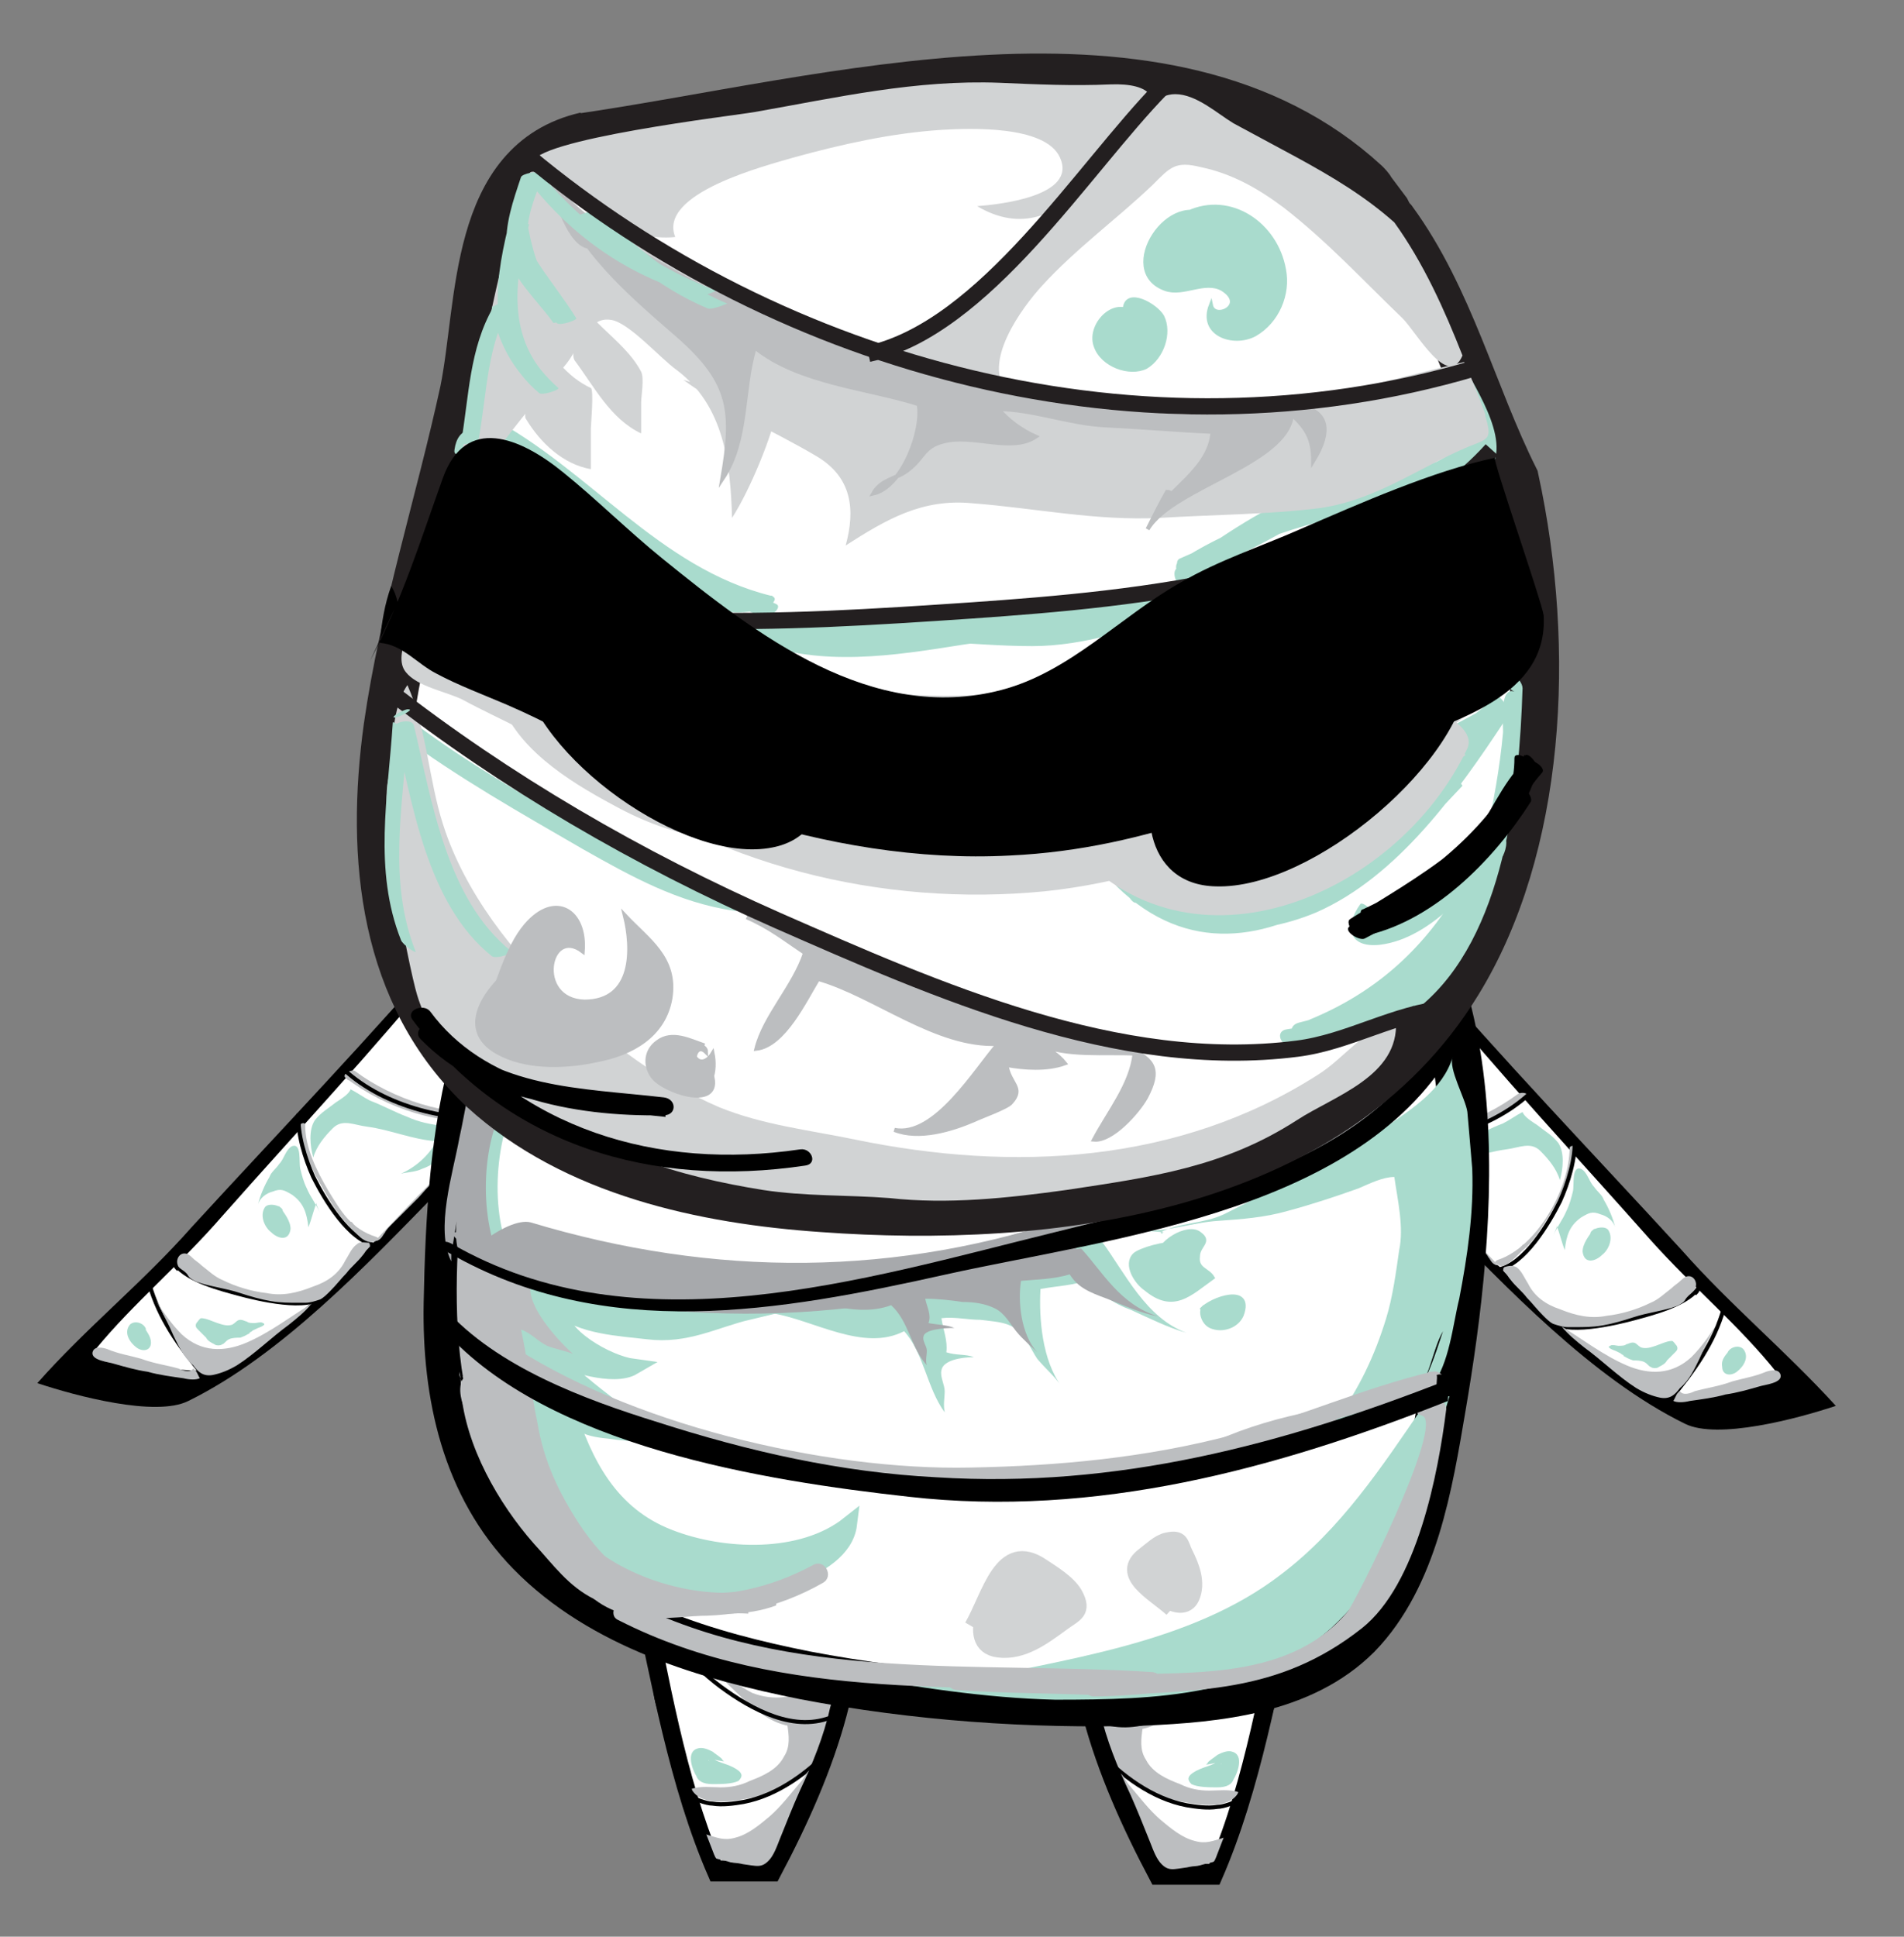 <?xml version="1.0" encoding="utf-8"?>
<!-- Generator: Adobe Illustrator 19.0.0, SVG Export Plug-In . SVG Version: 6.00 Build 0)  -->
<svg version="1.1" id="Layer_1" xmlns="http://www.w3.org/2000/svg" xmlns:xlink="http://www.w3.org/1999/xlink" x="0px" y="0px"
	 viewBox="0 0 117.3 119.3" style="enable-background:new 0 0 117.3 119.3;" xml:space="preserve">
<rect x="0" y="0" width="117.3" height="119.3" fill="#808080" stroke="none"/>
<style type="text/css">
	.st0{stroke:#000000;stroke-miterlimit:10;}
	.st1{fill:#FFFFFF;}
	.st2{fill:#BCBEC0;}
	.st3{fill:#BCBEC0;stroke:#BCBEC0;stroke-width:0.25;stroke-miterlimit:10;}
	.st4{fill:none;stroke:#000000;stroke-width:0.25;stroke-miterlimit:10;}
	.st5{fill:#A9DBCD;}
	.st6{fill:none;}
	.st7{fill:none;stroke:#000000;stroke-width:0.75;stroke-miterlimit:10;}
	.st8{fill:none;stroke:#BCBEC0;stroke-width:0.5;stroke-miterlimit:10;}
	.st9{fill:#BCBEC0;stroke:#BCBEC0;stroke-width:0.1;stroke-miterlimit:10;}
	.st10{fill:#FFFFFF;stroke:#000000;stroke-width:3;stroke-miterlimit:10;}
	.st11{fill:#A7A9AC;}
	.st12{fill:#A9DBCD;stroke:#A9DBCD;stroke-miterlimit:10;}
	.st13{fill:#D1D3D4;stroke:#D1D3D4;stroke-miterlimit:10;}
	.st14{fill:#A9DBCD;stroke:#A9DBCD;stroke-width:0.25;stroke-miterlimit:10;}
	.st15{fill:#FFFFFF;stroke:#231F20;stroke-width:3;stroke-miterlimit:10;}
	.st16{fill:#D1D3D4;}
	.st17{fill:none;stroke:#231F20;stroke-miterlimit:10;}
</style>
<g id="_x30_01">
	<g>
		<g>
			<path class="st0" d="M69.1,94.7c3.5-1,10.4-2.1,10.4,3.4c-1.2,5.5-2.3,12-4.7,17.5h-3.5c-3.5-6.6-5.8-13.1-4.7-19.7
				c1.2-1.1,3.5-1.1,5-1.2"/>
			<path class="st1" d="M69.2,95c3.2-1,9.6-2,9.6,3.2c-1.1,5.2-2.1,11.4-4.3,16.6h-3.2c-3.2-6.2-5.4-12.4-4.3-18.6
				c1.1-1,3.2-1,4.6-1.2"/>
			<path class="st2" d="M68.3,108.6c-0.3-0.9-0.6-1.8-0.8-2.7c0.9,0.5,1.9,0.5,2.9,0.5c-0.1,0.7-0.2,1.4,0.2,2
				c0.4,0.8,1.3,1.2,2.1,1.5c0.6,0.3,1.2,0.4,1.8,0.4c0.5,0,1.3-0.1,1.8,0.1c-0.6,1.2-2.9,0.7-3.9,0.5c-0.8-0.2-1.7-0.6-2.4-1
				c-0.4-0.3-0.9-0.7-1.3-1c-0.3-0.3-0.5-0.7-0.7-0.9c0,0,0.1,0,0.1,0"/>
			<path class="st3" d="M67.7,105.6c-0.5-1.7-1.1-3.6-0.7-5.4c0.3,1.4,0.6,2.8,1.7,3.8c1.1,1,2.6,1.1,3.9,0.6c0.8-0.4,1.5-1,2.2-1.5
				c-1.8,1.5-3.7,4.3-6.4,3c-0.5-0.2-0.9-0.9-1-1.4"/>
			<path class="st3" d="M72.4,94.2c-1.3,0.5-2.1,1.5-2.6,2.7c-0.3,0.7-0.4,1.4,0.1,2.1c0.9,1.1,2.7,0.8,3.9,0.3
				c-1,1.3-2.4,1.5-3.9,1.5c-0.7,0-1.3-0.1-2-0.3c-0.3-0.1-0.8-0.3-1-0.4c-0.3-0.2-0.3-0.7-0.3-1.1c0-0.7,0.1-1.3,0.3-2
				c0.2-0.8,0.7-1.2,1.4-1.6c0.7-0.3,1.3-0.5,2-0.8c0.4-0.2,1.3-0.4,1.7-0.1"/>
			<path class="st4" d="M66.3,99.6c1.5,1.6,5,1.3,6.9,0.9c2.3-0.6,4.2-1.9,6.1-3.3c0-0.1,0,0-0.1-0.1"/>
			<path class="st4" d="M79.3,98.5c-1.2,2.1-2.8,4.1-4.8,5.6c-1.9,1.4-4.6,2.9-7,1.8"/>
			<path class="st4" d="M67.6,107.8c1.5,1.6,3.4,3,5.5,3.4c0.6,0.1,1.3,0.2,1.9,0.1c0.4,0,1.2-0.3,1.4-0.5"/>
			<path class="st2" d="M68.7,109.2c0.4,0.4,0.4,1.4,0.6,2c0.2,0.5,0.5,1,0.7,1.5c0.2,0.6,0.5,1.6,0.9,2.1c0.5,0.6,1.4,0.4,2.1,0.3
				c0.4,0,0.9-0.2,1.3-0.3c0.4-0.1,0.7-0.1,0.9-0.5c0.2-0.3,0.2-0.8,0.2-1.1c-0.7,0.2-1.1,0.4-1.8,0.2c-0.8-0.2-1.5-0.8-2.1-1.3
				c-0.7-0.6-1.3-1.4-1.9-2.1c-0.2-0.2-0.3-0.5-0.5-0.7c-0.1-0.1-0.2-0.1-0.3-0.3c-0.1-0.1-0.1-0.3-0.2-0.4c0,0.7,0.3,1.5,0.6,2.1"
				/>
			<path class="st5" d="M77.1,97.7c-0.2,0.2,0.6,0.1,0.7,0.1c0.3-0.1,0.6-0.2,0.7-0.5c0.2-0.3,0-0.7-0.3-0.8c-0.3-0.2-0.8,0-0.7,0.3
				c0,0.1,0.1,0.3-0.1,0.4c-0.2,0.1-0.3,0-0.5,0.2c-0.1,0.2,0.1,0.5,0.5,0.4"/>
			<path class="st6" d="M39.8,108.6C39.8,108.6,39.8,108.7,39.8,108.6"/>
			<path class="st5" d="M75.6,108c-0.4,0.4-0.6,0.6-1.2,0.8c-0.3,0.1-0.6,0.2-0.9,0.4c-0.3,0.2-0.4,0.4-0.1,0.7
				c0.4,0.2,1.1,0.2,1.6,0.2c0.6,0,0.9-0.2,1-0.5c0.2-0.3,0.7-1.5-0.1-1.7c-0.3-0.1-0.7,0.1-0.9,0.2c-0.1,0.1-0.6,0.4-0.6,0.5
				c0,0-0.1,0.1-0.1,0.1c0.2,0,1.2-0.3,0.9,0"/>
			<path class="st7" d="M67.2,95.7c-0.3,1.6-1,3-0.9,4.6c0.1,1.8,0.6,3.5,1.1,5.2c0.4,1.8,1.1,3.5,1.9,5.2c0.4,0.9,0.8,1.9,1.2,2.9
				c0.2,0.5,0.4,1.1,0.8,1.5c0.6,0.6,1.1,0.4,1.9,0.3c0.4-0.1,0.8-0.1,1.2-0.1c0.7-0.1,0.8-0.6,1-1.1c0.3-0.8,0.6-1.5,0.9-2.3
				c0.3-0.9,0.4-1.9,0.7-2.8c0.3-0.9,0.6-1.9,0.8-2.8c0.1-0.5,0.3-1,0.4-1.5c0.1-0.5,0.1-0.9,0.2-1.4c0.4-1.9,1-3.8,1.1-5.7
				c0.4-4.5-6.9-4.1-9.7-2.8c-0.6,0.3-1.2,0.5-1.8,0.9c-0.3,0.2-1.2,0.8-1,1.3"/>
			<path class="st0" d="M49.8,94.5c-3.5-1-10.4-2.1-10.4,3.4c1.2,5.5,2.3,12,4.7,17.5h3.5c3.5-6.6,5.8-13.1,4.7-19.7
				c-1.2-1.1-3.5-1.1-5-1.2"/>
			<path class="st1" d="M49.7,94.8c-3.2-1-9.6-2-9.6,3.2c1.1,5.2,2.1,11.4,4.3,16.6h3.2c3.2-6.2,5.4-12.4,4.3-18.6
				c-1.1-1-3.2-1-4.6-1.2"/>
			<path class="st2" d="M50.6,108.4c0.3-0.9,0.6-1.8,0.8-2.7c-0.9,0.5-1.9,0.5-2.9,0.5c0.1,0.7,0.2,1.4-0.2,2
				c-0.4,0.8-1.3,1.2-2.1,1.5c-0.6,0.3-1.2,0.4-1.8,0.4c-0.5,0-1.3-0.1-1.8,0.1c0.6,1.2,2.9,0.7,3.9,0.5c0.8-0.2,1.7-0.6,2.4-1
				c0.4-0.3,0.9-0.7,1.3-1c0.3-0.3,0.5-0.7,0.7-0.9c0,0-0.1,0-0.1,0"/>
			<path class="st3" d="M51.2,105.4c0.5-1.7,1.1-3.6,0.7-5.4c-0.3,1.4-0.6,2.8-1.7,3.8c-1.1,1-2.6,1.1-3.9,0.6
				c-0.8-0.4-1.5-1-2.2-1.5c1.8,1.5,3.7,4.3,6.4,3c0.5-0.2,0.9-0.9,1-1.4"/>
			<path class="st3" d="M46.5,94c1.3,0.5,2.1,1.5,2.6,2.7c0.3,0.7,0.4,1.4-0.1,2.1c-0.9,1.1-2.7,0.8-3.9,0.3c1,1.3,2.4,1.5,3.9,1.5
				c0.7,0,1.3-0.1,2-0.3c0.3-0.1,0.8-0.3,1-0.4c0.3-0.2,0.3-0.7,0.3-1.1c0-0.7-0.1-1.3-0.3-2c-0.2-0.8-0.7-1.2-1.4-1.6
				c-0.7-0.3-1.3-0.5-2-0.8c-0.4-0.2-1.3-0.4-1.7-0.1"/>
			<path class="st4" d="M52.6,99.4c-1.5,1.6-5,1.3-6.9,0.9c-2.3-0.6-4.2-1.9-6.1-3.3c0-0.1,0,0,0.1-0.1"/>
			<path class="st4" d="M39.6,98.3c1.2,2.1,2.8,4.1,4.8,5.6c1.9,1.4,4.6,2.9,7,1.8"/>
			<path class="st4" d="M51.3,107.6c-1.5,1.6-3.4,3-5.5,3.4c-0.6,0.1-1.3,0.2-1.9,0.1c-0.4,0-1.2-0.3-1.4-0.5"/>
			<path class="st2" d="M50.2,109c-0.4,0.4-0.4,1.4-0.6,2c-0.2,0.5-0.5,1-0.7,1.5c-0.2,0.6-0.5,1.6-0.9,2.1
				c-0.5,0.6-1.4,0.4-2.1,0.3c-0.4,0-0.9-0.2-1.3-0.3c-0.4-0.1-0.7-0.1-0.9-0.5c-0.2-0.3-0.2-0.8-0.2-1.1c0.7,0.2,1.1,0.4,1.8,0.2
				c0.8-0.2,1.5-0.8,2.1-1.3c0.7-0.6,1.3-1.4,1.9-2.1c0.2-0.2,0.3-0.5,0.5-0.7c0.1-0.1,0.2-0.1,0.3-0.3c0.1-0.1,0.1-0.3,0.2-0.4
				c0,0.7-0.3,1.5-0.6,2.1"/>
			<path class="st5" d="M41.7,97.5c0.2,0.2-0.6,0.1-0.7,0.1c-0.3-0.1-0.6-0.2-0.7-0.5c-0.2-0.3,0-0.7,0.3-0.8c0.3-0.2,0.8,0,0.7,0.3
				c0,0.1-0.1,0.3,0.1,0.4c0.2,0.1,0.3,0,0.5,0.2c0.1,0.2-0.1,0.5-0.5,0.4"/>
			<path class="st5" d="M43.3,107.8c0.4,0.4,0.6,0.6,1.2,0.8c0.3,0.1,0.6,0.2,0.9,0.4c0.3,0.2,0.4,0.4,0.1,0.7
				c-0.4,0.2-1.1,0.2-1.6,0.2c-0.6,0-0.9-0.2-1-0.5c-0.2-0.3-0.7-1.5,0.1-1.7c0.3-0.1,0.7,0.1,0.9,0.2c0.1,0.1,0.6,0.4,0.6,0.5
				c0,0,0.1,0.1,0.1,0.1c-0.2,0-1.2-0.3-0.9,0"/>
			<path class="st7" d="M51.7,95.5c0.3,1.6,1,3,0.9,4.6c-0.1,1.8-0.6,3.5-1.1,5.2c-0.4,1.8-1.1,3.5-1.9,5.2
				c-0.4,0.9-0.8,1.9-1.2,2.9c-0.2,0.5-0.4,1.1-0.8,1.5c-0.6,0.6-1.1,0.4-1.9,0.3c-0.4-0.1-0.8-0.1-1.2-0.1c-0.7-0.1-0.8-0.6-1-1.1
				c-0.3-0.8-0.6-1.5-0.9-2.3c-0.3-0.9-0.4-1.9-0.7-2.8c-0.3-0.9-0.6-1.9-0.8-2.8c-0.1-0.5-0.3-1-0.4-1.5c-0.1-0.5-0.1-0.9-0.2-1.4
				c-0.4-1.9-1-3.8-1.1-5.7c-0.4-4.5,6.9-4.1,9.7-2.8c0.6,0.3,1.2,0.5,1.8,0.9c0.3,0.2,1.2,0.8,1,1.3"/>
			<path d="M103.6,77c-5.5-6-11-11.7-16.3-17.9c-1.9,0.9-3.3,5.3-3.9,6.8c-0.2,0.7-0.9,2.2-0.8,3c0.2,1,0.5,0.8,1.2,1.6
				c1.5,1.6,3.2,2.9,4.7,4.4c4.3,4.4,9.6,10,15.3,12.8c2,1,6.9-0.3,9.3-1.1C110,83.2,106.6,80.4,103.6,77z"/>
			<path class="st8" d="M85.1,70.5c0.5,0.4,0.8,0.8,1.2,1.2c0.5,0.5,1,0.9,1.5,1.4c0.7,0.6,1.4,1.3,2,2c0.5,0.5,1.1,1.1,1.6,1.6
				c0.2,0.2,0.4,0.4,0.5,0.6c0.1,0.1,0.2,0.4,0.4,0.4c0.4,0.1,0.8-0.5,1-0.7c0.3-0.3,0.6-0.6,0.9-0.9c0.1-0.2,0.3-0.3,0.4-0.5
				c0.1-0.2,0.2-0.4,0.4-0.5"/>
			<path class="st1" d="M101.7,76.4c-4.6-5.2-9.3-10.2-13.7-15.6c-1.6,0.8-2.8,4.6-3.2,5.9c-0.2,0.6-0.8,2-0.7,2.6
				c0.1,0.9,0.4,0.7,1,1.4c1.2,1.4,2.6,2.5,3.9,3.8c1.7,1.7,3.3,3.5,5,5.2c0.4,0.3,0.8,0.7,1.1,1.1c0.2,0.3,0.4,0.7,0.8,0.8
				c0.2,0.1,0.6,0.1,0.8,0c-0.3-0.2-0.7-0.3-1-0.5c-0.2-0.1-0.6-0.3-0.8-0.5c0.1,0.5,0.5,0.6,0.9,0.8c0.5,0.4,0.9,0.8,1.4,1.2
				c0.9,0.8,1.9,1.5,2.9,2.1c0.5,0.3,1.1,0.6,1.6,0.9c1.7,0.9,5.8-0.3,7.8-1C107.2,81.7,104.3,79.3,101.7,76.4z"/>
			<g>
				<g>
					<path class="st2" d="M92.3,77.8c1.3-0.4,2-1.1,2.7-2.2c0.9-1.4,2-3.2,2-4.9c0-0.2-0.3-0.1-0.3,0c0,2.5-2,6.1-4.4,6.9
						C92,77.7,92.1,77.9,92.3,77.8L92.3,77.8z"/>
				</g>
			</g>
			<path class="st4" d="M92.3,78.2c1.6-0.3,3.1-2.8,3.8-4.2c0.5-1.1,1-2.7,0.9-3.9c0,0.1-0.1,0.2-0.1,0.3"/>
			<path class="st4" d="M95.5,81.3c0.8,1,4.1,0.2,5.2-0.1c1.1-0.3,3.1-0.8,3.9-1.8c0,0.1-0.1,0.2-0.2,0.3"/>
			<path class="st4" d="M102.9,86.2c1.5-1.8,2.7-3.5,3.3-5.6"/>
			<g>
				<g>
					<path class="st2" d="M84.9,70.4c3.1,0.3,6.6-0.8,9.1-2.7c0.4-0.3-0.2-0.5-0.5-0.3c0,0-0.1,0.1-0.1,0.1
						c-0.4,0.3,0.2,0.5,0.5,0.3c0,0,0.1-0.1,0.1-0.1c-0.2-0.1-0.3-0.2-0.5-0.3c-2.3,1.7-5.5,2.8-8.4,2.5
						C84.8,69.9,84.4,70.3,84.9,70.4L84.9,70.4z"/>
				</g>
			</g>
			<path class="st4" d="M84.3,70.3c3.3,0.4,7.4-0.6,9.9-2.9"/>
			<g>
				<g>
					<path class="st2" d="M85.8,69.8c-2.7,0.2,1.7-8.9,2.1-8.6c0.2,0.2,0.8-0.1,0.7-0.3c-1.6-1.6-3.4,4-3.6,4.7
						c-0.4,1.2-1.8,4.7,0.5,4.5C85.7,70.1,86.3,69.8,85.8,69.8L85.8,69.8z"/>
				</g>
			</g>
			<g>
				<g>
					<path class="st2" d="M92.3,77.9c0.4,0.1,0.8-0.2,1-0.5c0.1-0.2-0.2-0.1-0.2-0.1c-0.2,0.2-0.4,0.4-0.7,0.4
						C92.3,77.7,92.1,77.8,92.3,77.9c0.4,0.4,1.4-0.8,1.7-1.1c0.1-0.1-0.2-0.2-0.2-0.1c-0.2,0.2-1,1.2-1.3,1
						C92.4,77.8,92.4,77.9,92.3,77.9c0.4,0,0.8-0.3,1-0.5c-0.1,0-0.2,0-0.2-0.1c-0.1,0.1-0.4,0.5-0.6,0.4
						C92.3,77.7,92.1,77.9,92.3,77.9L92.3,77.9z"/>
				</g>
			</g>
			<g>
				<g>
					<path class="st2" d="M85,70c-0.2-0.1-0.3-0.2-0.4-0.4c-0.1-0.1-0.3,0-0.3,0.1c0.1,0.2,0.3,0.3,0.5,0.4C85,70.2,85.2,70.1,85,70
						c-0.1-0.1-0.3-0.2-0.3-0.3c-0.1,0-0.2,0.1-0.3,0.1c0.1,0.2,0.2,0.3,0.4,0.4C84.9,70.3,85.2,70.1,85,70L85,70z"/>
				</g>
			</g>
			<path class="st9" d="M104.4,79.3c0.1-0.2,0-0.5-0.2-0.6c-0.2-0.1-0.4,0-0.6,0.2c-0.2,0.2-0.4,0.3-0.6,0.5
				c-0.4,0.3-0.8,0.7-1.3,0.9c-0.8,0.4-1.8,0.7-2.7,0.8c-1,0.2-1.9,0-2.9-0.4c-0.9-0.3-1.6-0.8-2-1.6c-0.2-0.3-0.4-0.8-0.7-1
				C93.2,78,93,78,92.7,78.1c-0.1,0.1,0,0.2,0.1,0.3c0.1,0.1,0.2,0.3,0.3,0.4c0.3,0.4,0.7,0.7,1,1.1c0.3,0.3,0.6,0.7,1,1.1
				c0.2,0.2,0.4,0.4,0.6,0.5c0.3,0.1,0.6,0.2,0.9,0.2c0.1,0,0.3,0,0.4,0c0.6,0,1.1,0,1.7-0.1c0.6-0.1,1.3-0.3,1.9-0.5
				c0.9-0.3,1.9-0.4,2.7-0.7c0.2-0.1,0.4-0.2,0.5-0.4C104,79.7,104.4,79.5,104.4,79.3c-0.1-0.1-0.2-0.3-0.3-0.3
				c-0.1-0.1-0.1,0-0.2-0.2"/>
			<g>
				<g>
					<path class="st1" d="M97.2,79.1c2.4,0,4.6-4.2,1.5-4.2C96.3,74.8,94.1,79.1,97.2,79.1L97.2,79.1z"/>
				</g>
			</g>
			<path class="st2" d="M103.5,85.5C103.5,85.5,103.5,85.5,103.5,85.5c-0.3,0.4-0.6,0.7-1.2,0.6c-0.5-0.1-1-0.3-1.5-0.6
				c-1.1-0.7-2.1-1.7-3.2-2.5c-0.5-0.4-1-0.8-1.4-1.3c1.3,0.8,2.6,1.8,4,2.4c1.4,0.6,2.8,0.6,4-0.5c0.6-0.6,1.1-1.3,1.6-2.1
				c-0.4,0.7-0.8,1.5-1.1,2.2C104.4,84.3,104.1,85,103.5,85.5c-0.3,0.2-0.8,0.5-1.3,0.5"/>
			<path class="st2" d="M103.1,86.3c0.1-0.2,0.2-0.5,0.4-0.6c0.2,0.3,0.7,0.1,0.9,0c0.7-0.2,1.5-0.3,2.3-0.6
				c0.7-0.2,1.4-0.3,2.1-0.6c0.3-0.1,0.8-0.2,0.9,0.2c0.1,0.5-1,0.6-1.3,0.7c-0.7,0.2-1.4,0.4-2.1,0.5c-0.7,0.2-1.5,0.3-2.2,0.4
				C103.7,86.4,103.3,86.4,103.1,86.3c0-0.1,0.1-0.1,0.1-0.2c0,0,0,0,0.1,0"/>
			<path class="st5" d="M106.8,83.2c0-0.1-0.1-0.1-0.2-0.1c-0.2,0.3-0.6,0.6-0.5,1.1c0,0.5,0.5,0.6,0.9,0.3c0.4-0.3,0.8-0.9,0.4-1.4
				c-0.3-0.3-0.9-0.1-1,0.3"/>
			<path class="st5" d="M99.7,83.2c0.2,0.3,0.6,0.5,0.9,0.6c0.2,0,0.5,0,0.7,0.1c0.2,0.1,0.3,0.3,0.4,0.3c0.1,0.1,0.4,0.1,0.5,0
				c0.2-0.1,0.4-0.2,0.5-0.4c0.2-0.2,0.3-0.3,0.5-0.5c0.1-0.1,0.2-0.2,0.1-0.4c-0.1-0.1-0.2-0.3-0.3-0.3c-0.3,0-0.7,0.2-1,0.3
				c-0.3,0.1-0.6,0.2-0.9,0.1c-0.2-0.1-0.3-0.3-0.5-0.3c-0.2,0-0.3,0.1-0.4,0.1c-0.1,0.1-0.3,0.1-0.5,0.1c-0.1,0-0.4-0.1-0.5,0
				c-0.3,0.1,0.3,0.3,0.3,0.3c0.2,0.1,0.5,0.2,0.6,0.4"/>
			<path class="st5" d="M95.7,76.1c0.2-0.5,0.6-1,0.8-1.5c0.2-0.4,0.3-0.8,0.4-1.2c0.1-0.4-0.1-1.6,0.5-1.4c0.4,0.2,0.5,0.8,0.8,1.1
				c0.2,0.3,0.5,0.5,0.6,0.8c0.3,0.5,0.6,1.2,0.7,1.7c-0.1-0.4-0.5-0.7-0.9-0.8c-0.5-0.2-0.7-0.1-1.2,0.2c-0.7,0.5-0.9,1.1-1,2
				c-0.2-0.5-0.3-1-0.5-1.5c0,0,0,0.1,0,0.1"/>
			<path class="st5" d="M98.5,75.9c-0.1-0.1-0.2-0.2-0.3-0.2c-0.3,0.4-0.7,0.9-0.7,1.4c0.1,0.8,0.8,0.6,1.2,0.2
				c0.4-0.3,0.7-1,0.4-1.5c-0.2-0.4-1.3-0.1-1.1,0.3"/>
			<path class="st5" d="M85.7,70.7c1.5,0.2,3.3,0.1,4.6-0.5c0.8-0.3,1.5-0.7,2.3-1c0.4-0.2,0.8-0.5,1.2-0.7c0.1,0.3,0.6,0.6,0.9,0.8
				c0.5,0.4,0.9,0.6,1.3,1.1c0.4,0.6,0.3,1.6,0.1,2.3c-0.2-0.7-0.7-1.3-1.2-1.8c-0.6-0.6-1.3-0.2-2.1-0.1c-1.5,0.2-2.8,0.8-4.3,0.9
				c0.5,0.9,1.3,1.6,2.2,2c-0.4-0.1-0.9-0.1-1.3-0.3c-0.6-0.2-1.1-0.6-1.5-1c-0.6-0.6-1.3-1.2-1.7-1.9c0.3,0.1,0.7,0.2,1,0.2"/>
			<path d="M11.8,75.6c5.5-6,11-11.7,16.3-17.9c1.9,0.9,3.3,5.3,3.9,6.8c0.2,0.7,0.9,2.2,0.8,3c-0.2,1-0.5,0.8-1.2,1.6
				c-1.5,1.6-3.2,2.9-4.7,4.4c-4.3,4.4-9.6,10-15.3,12.8c-2,1-6.9-0.3-9.3-1.1C5.3,81.8,8.8,79,11.8,75.6z"/>
			<path class="st8" d="M30.3,69c-0.5,0.4-0.8,0.8-1.2,1.2c-0.5,0.5-1,0.9-1.5,1.4c-0.7,0.6-1.4,1.3-2,2c-0.5,0.5-1.1,1.1-1.6,1.6
				c-0.2,0.2-0.4,0.4-0.5,0.6c-0.1,0.1-0.2,0.4-0.4,0.4c-0.4,0.1-0.8-0.5-1-0.7c-0.3-0.3-0.6-0.6-0.9-0.9c-0.1-0.2-0.3-0.3-0.4-0.5
				c-0.1-0.2-0.2-0.4-0.4-0.5"/>
			<path class="st1" d="M13.7,74.9c4.6-5.2,9.3-10.2,13.7-15.6c1.6,0.8,2.8,4.6,3.2,5.9c0.2,0.6,0.8,2,0.7,2.6
				c-0.1,0.9-0.4,0.7-1,1.4c-1.2,1.4-2.6,2.5-3.9,3.8c-1.7,1.7-3.3,3.5-5,5.2c-0.4,0.3-0.8,0.7-1.1,1.1c-0.2,0.3-0.4,0.7-0.8,0.8
				c-0.2,0.1-0.6,0.1-0.8,0c0.3-0.2,0.7-0.3,1-0.5c0.2-0.1,0.6-0.3,0.8-0.5c-0.1,0.5-0.5,0.6-0.9,0.8c-0.5,0.4-0.9,0.8-1.4,1.2
				c-0.9,0.8-1.9,1.5-2.9,2.1c-0.5,0.3-1.1,0.6-1.6,0.9c-1.7,0.9-5.8-0.3-7.8-1C8.2,80.3,11.1,77.9,13.7,74.9z"/>
			<g>
				<g>
					<path class="st2" d="M23.2,76.2c-1.6-0.5-2.2-1.6-3-2.9c-0.7-1.2-1.4-2.6-1.4-4c0-0.2-0.3-0.1-0.3,0c0,1.5,0.8,2.9,1.5,4.1
						c0.8,1.4,1.5,2.5,3.1,3C23.2,76.4,23.4,76.3,23.2,76.2L23.2,76.2z"/>
				</g>
			</g>
			<path class="st4" d="M23.1,76.7c-1.6-0.3-3.1-2.8-3.8-4.2c-0.5-1.1-1-2.7-0.9-3.9c0,0.1,0.1,0.2,0.1,0.3"/>
			<path class="st4" d="M19.9,79.8c-0.8,1-4.1,0.2-5.2-0.1c-1.1-0.3-3.1-0.8-3.9-1.8c0,0.1,0.1,0.2,0.2,0.3"/>
			<path class="st4" d="M12.5,84.7c-1.5-1.8-2.7-3.5-3.3-5.6"/>
			<g>
				<g>
					<path class="st2" d="M30.4,68.5c-2.9,0.3-6.2-0.8-8.5-2.5c-0.2,0.1-0.4,0.3-0.6,0.4c0,0,0.1,0.1,0.1,0.1
						c0.2,0.2,0.9-0.2,0.6-0.4c0,0-0.1-0.1-0.1-0.1c-0.2-0.2-0.9,0.2-0.6,0.4c2.5,1.9,5.9,3,9,2.6C30.7,68.9,30.9,68.4,30.4,68.5
						L30.4,68.5z"/>
				</g>
			</g>
			<path class="st4" d="M31.1,68.8c-3.3,0.4-7.4-0.6-9.9-2.9"/>
			<g>
				<g>
					<path class="st2" d="M29.5,68.7c2.3,0.2,1.7-2.2,1.2-3.6c-0.3-1-2.1-7.3-3.9-5.5c-0.3,0.3,0.4,0.2,0.6,0.1
						c0.6-0.6,4.3,8.8,2.6,8.7C29.8,68.4,29.1,68.7,29.5,68.7L29.5,68.7z"/>
				</g>
			</g>
			<g>
				<g>
					<path class="st2" d="M23,76.3c-0.2,0.1-0.6-0.3-0.6-0.4C22.2,76,22.1,76,22,76c0.3,0.2,0.6,0.5,0.9,0.5
						C23,76.5,22.9,76.4,23,76.3c-0.2,0.2-1.2-0.8-1.3-1c-0.1-0.1-0.4,0-0.3,0.1c0.3,0.3,1.2,1.5,1.8,1c0.1-0.1,0-0.1-0.1-0.1
						c-0.3,0-0.6-0.2-0.8-0.4c-0.1-0.1-0.4,0-0.3,0.1c0.2,0.3,0.7,0.6,1,0.5C23.3,76.4,23.1,76.3,23,76.3L23,76.3z"/>
				</g>
			</g>
			<g>
				<g>
					<path class="st2" d="M30.6,68.7c0.2-0.1,0.3-0.3,0.4-0.4c-0.1,0-0.2,0-0.3,0c-0.1,0.2-0.2,0.3-0.3,0.3
						C30.2,68.7,30.3,68.8,30.6,68.7c0.1-0.1,0.3-0.2,0.4-0.4c0.1-0.2-0.2-0.1-0.3,0c-0.1,0.1-0.2,0.3-0.3,0.3
						C30.2,68.7,30.4,68.8,30.6,68.7L30.6,68.7z"/>
				</g>
			</g>
			<path class="st9" d="M11,77.9c-0.1-0.2,0-0.5,0.2-0.6c0.2-0.1,0.4,0,0.6,0.2c0.2,0.2,0.4,0.3,0.6,0.5c0.4,0.3,0.8,0.7,1.3,0.9
				c0.8,0.4,1.8,0.7,2.7,0.8c1,0.2,1.9,0,2.9-0.4c0.9-0.3,1.6-0.8,2-1.6c0.2-0.3,0.4-0.8,0.7-1c0.2-0.2,0.4-0.1,0.7-0.1
				c0.1,0.1,0,0.2-0.1,0.3c-0.1,0.1-0.2,0.3-0.3,0.4c-0.3,0.4-0.7,0.7-1,1.1c-0.3,0.3-0.6,0.7-1,1.1c-0.2,0.2-0.4,0.4-0.6,0.5
				c-0.3,0.1-0.6,0.2-0.9,0.2c-0.1,0-0.3,0-0.4,0c-0.6,0-1.1,0-1.7-0.1c-0.6-0.1-1.3-0.3-1.9-0.5c-0.9-0.3-1.9-0.4-2.7-0.7
				c-0.2-0.1-0.4-0.2-0.5-0.4C11.4,78.2,11,78.1,11,77.9c0.1-0.1,0.2-0.3,0.3-0.3c0.1-0.1,0.1,0,0.2-0.2"/>
			<g>
				<g>
					<path class="st1" d="M16.6,77.6c2.4,0,4.6-4.2,1.5-4.2C15.7,73.4,13.5,77.6,16.6,77.6L16.6,77.6z"/>
				</g>
			</g>
			<path class="st2" d="M11.9,84.1C11.9,84.1,11.9,84,11.9,84.1c0.3,0.4,0.6,0.7,1.2,0.6c0.5-0.1,1-0.3,1.5-0.6
				c1.1-0.7,2.1-1.7,3.2-2.5c0.5-0.4,1-0.8,1.4-1.3c-1.3,0.8-2.6,1.8-4,2.4c-1.4,0.6-2.8,0.6-4-0.5c-0.6-0.6-1.1-1.3-1.6-2.1
				c0.4,0.7,0.8,1.5,1.1,2.2C11,82.9,11.3,83.6,11.9,84.1c0.3,0.2,0.8,0.5,1.3,0.5"/>
			<path class="st2" d="M12.3,84.9c-0.1-0.2-0.2-0.5-0.4-0.6c-0.2,0.3-0.7,0.1-0.9,0c-0.7-0.2-1.5-0.3-2.3-0.6
				c-0.7-0.2-1.4-0.3-2.1-0.6c-0.3-0.1-0.8-0.2-0.9,0.2c-0.1,0.5,1,0.6,1.3,0.7c0.7,0.2,1.4,0.4,2.1,0.5c0.7,0.2,1.5,0.3,2.2,0.4
				C11.7,85,12.1,85,12.3,84.9c0-0.1-0.1-0.1-0.1-0.2c0,0,0,0-0.1,0"/>
			<path class="st5" d="M8.6,81.7c0-0.1,0.1-0.1,0.2-0.1C9,82,9.3,82.3,9.3,82.7c0,0.5-0.5,0.6-0.9,0.3C8,82.7,7.6,82.1,8,81.6
				c0.3-0.3,0.9-0.1,1,0.3"/>
			<path class="st5" d="M15.7,81.8c-0.2,0.3-0.6,0.5-0.9,0.6c-0.2,0-0.5,0-0.7,0.1c-0.2,0.1-0.3,0.3-0.4,0.3c-0.1,0.1-0.4,0.1-0.5,0
				c-0.2-0.1-0.4-0.2-0.5-0.4c-0.2-0.2-0.3-0.3-0.5-0.5c-0.1-0.1-0.2-0.2-0.1-0.4c0.1-0.1,0.2-0.3,0.3-0.3c0.3,0,0.7,0.2,1,0.3
				c0.3,0.1,0.6,0.2,0.9,0.1c0.2-0.1,0.3-0.3,0.5-0.3c0.2,0,0.3,0.1,0.4,0.1c0.1,0.1,0.3,0.1,0.5,0.1c0.1,0,0.4-0.1,0.5,0
				c0.3,0.1-0.3,0.3-0.3,0.3c-0.2,0.1-0.5,0.2-0.6,0.4"/>
			<path class="st5" d="M19.7,74.7c-0.2-0.5-0.6-1-0.8-1.5c-0.2-0.4-0.3-0.8-0.4-1.2c-0.1-0.4,0.1-1.6-0.5-1.4
				c-0.4,0.2-0.5,0.8-0.8,1.1c-0.2,0.3-0.5,0.5-0.6,0.8c-0.3,0.5-0.6,1.2-0.7,1.7c0.1-0.4,0.5-0.7,0.9-0.8c0.5-0.2,0.7-0.1,1.2,0.2
				c0.7,0.5,0.9,1.1,1,2c0.2-0.5,0.3-1,0.5-1.5c0,0,0,0.1,0,0.1"/>
			<path class="st5" d="M16.9,74.5c0.1-0.1,0.2-0.2,0.3-0.2c0.3,0.4,0.7,0.9,0.7,1.4c-0.1,0.8-0.8,0.6-1.2,0.2
				c-0.4-0.3-0.7-1-0.4-1.5c0.2-0.4,1.3-0.1,1.1,0.3"/>
			<path class="st5" d="M29.7,69.3c-1.5,0.2-3.3,0.1-4.6-0.5c-0.8-0.3-1.5-0.7-2.3-1c-0.4-0.2-0.8-0.5-1.2-0.7
				c-0.1,0.3-0.6,0.6-0.9,0.8c-0.5,0.4-0.9,0.6-1.3,1.1c-0.4,0.6-0.3,1.6-0.1,2.3c0.2-0.7,0.7-1.3,1.2-1.8c0.6-0.6,1.3-0.2,2.1-0.1
				c1.5,0.2,2.8,0.8,4.3,0.9c-0.5,0.9-1.3,1.6-2.2,2c0.4-0.1,0.9-0.1,1.3-0.3c0.6-0.2,1.1-0.6,1.5-1c0.6-0.6,1.3-1.2,1.7-1.9
				c-0.3,0.1-0.7,0.2-1,0.2"/>
		</g>
		<path class="st6" d="M117.3,58.3c-0.1-0.1-0.1-0.1-0.2-0.2"/>
		<g>
			<path class="st10" d="M81.8,50.9c-9.7-6.6-22.8-3.5-33.6-1.8c-3.4,0.5-7.1,1.5-10.1,3.3c-9.4,5.9-10.3,17.7-10.5,27.9
				c-0.1,5.6,1.1,11.2,5.1,15.3c4.4,4.5,10.9,6.4,16.9,7.6c6.8,1.3,13.9,1.8,20.8,1.6c4.6-0.2,9.8-0.7,13.2-4.1
				c3.5-3.6,4.4-9.3,5.2-14C90.7,75.6,92.5,58.2,81.8,50.9z"/>
			<g>
				<g>
					<path class="st11" d="M28.5,76.6c9.3,6.5,19.8,4.6,30.2,2C69.4,76,84.2,74,89.1,62.6c0.2-0.6-2-1.6-2.2-1.1
						c-3.8,8.8-12.8,11.2-21.2,13.6c-11.1,3.2-25.7,8.5-36.2,1.2C28.6,75.7,27.1,75.7,28.5,76.6L28.5,76.6z"/>
				</g>
			</g>
			<path class="st5" d="M87.7,91c0.6-1.7,1.1-3.3,1.6-5c-0.6,0.1-1.1,0.4-1.6,0.6c-2.6,3.8-5.1,7.6-8.8,10.4
				c-5.6,4.3-13.4,5.2-20.1,6.7c-1.9,0.4-3.4-0.2-4.5-1.2c-0.8,0.2-1.6,0.4-2.4,0.6c4.3,0.8,8.8,1.5,13.1,1.6c6.4,0,12.3-0.2,17-4.4
				c2.5-2.3,4.2-5.2,5.5-8.2C87.5,91.7,87.6,91.3,87.7,91z"/>
			<g>
				<g>
					<path class="st2" d="M38.1,99.8c10.2,5.2,22,3.8,32.9,4.5c0-0.4,0-0.8,0-1.3c-1.2,0.1-2.4,0.2-3.6,0.2c0,0.4,0,0.8,0,1.3
						c6.3-0.4,11.3-0.1,16.5-4.2c3.4-2.7,4.7-9.5,5.2-13.5c0-0.3-0.2-0.5-0.5-0.6c-0.2-0.1-0.4-0.1-0.7-0.2c-0.8-0.2-1.1,1-0.3,1.2
						c1.5,0.4-4.3,11.9-4.6,12.1c-3.8,4.5-10.5,3.6-15.6,3.9c-0.8,0-0.8,1.3,0,1.3c1.2,0,2.4-0.1,3.6-0.2c0.8-0.1,0.8-1.2,0-1.3
						c-10.7-0.7-22.3,0.7-32.3-4.4C38,98.4,37.4,99.5,38.1,99.8L38.1,99.8z"/>
				</g>
			</g>
			<g>
				<g>
					<path class="st2" d="M75.4,90c1.9-0.9,3.8-1.4,5.9-1.8c1.3-0.3,3.1-1.2,4.5-1.1c0.8,0.1,0.8-1.2,0-1.3
						c-1.5-0.1-3.3,0.9-4.8,1.1c-2.1,0.4-4.2,1-6.2,1.9C74.1,89.3,74.7,90.4,75.4,90L75.4,90z"/>
				</g>
			</g>
			<g>
				<g>
					<path class="st5" d="M61.8,72.6c2.2-1.7,3.5-4,4.7-6.5c0.7-1.4-2.2-1.3-2.8-0.3c-1,2.1-2,4.1-3.8,5.5c-0.5,0.3-0.8,1-0.2,1.4
						C60.3,73.1,61.2,73,61.8,72.6L61.8,72.6z"/>
				</g>
			</g>
			<path class="st5" d="M67.9,76.5c1.4,1.9,2.7,4.7,5.2,5.6c-1.1-0.3-2.3-0.9-3.4-1.4c-1.1-0.4-2-1-2.5-1.9c-1.1,0.4-2,0.4-3.1,0.6
				c-0.1,1.8,0.1,4.4,1.3,6c-0.4-0.6-1-1.1-1.5-1.7c-0.4-0.6-0.7-1.4-1.4-1.9c-0.6-0.4-1.4-0.4-2.1-0.5c-0.8,0-1.6-0.2-2.4-0.1
				c0.1,0.7,0.4,1.4,0.3,2.1c0.6,0.2,1.2,0.1,1.7,0.3c-0.8,0-1.9,0.2-2,0.8c-0.1,0.4,0.2,0.9,0.2,1.3c0,0.4-0.1,0.8,0,1.3
				c-1.1-1.5-1.3-3.7-2.5-5c-2.5,1.3-5.6-0.7-8.1-1.1"/>
			<path class="st5" d="M62.2,68c0.1-0.3,0.2-0.5,0.4-0.8c0.2-0.3,0.3-0.6,0.5-0.9c-1,0.1-1.9,0.2-2.6,0.1c-2-0.3-3.9-1.2-5.9-1.7
				c-3.6-0.9-8-1.8-11.1-3.9c-1.5-1-4.5-5.3-1.3-6.2c1.7-0.5,3.7-0.9,5.4-0.7c1.4,0.2,1.6,0.7,2.5,1.7c0.2-1.1-0.7-2.9-1.4-3.7
				c1.1-0.3,2-1.1,3.1-1.5c1.1-0.3,2.4-0.6,3.5-0.5c1.8,0.1,4,0.9,5.8,0.6c0.6-0.5,1.2-1,1.7-1.6c0.1-0.1,0.2-0.3,0.4-0.4
				c-2.9,0-5.9,0.7-8.6,0.9c-1.9,0.1-3.9,0.2-5.8,0.2c-1.5-0.1-2.9,0.4-4.4,0.8c-2,0.6-4.2,1.7-5.9,2.9c-1.7,1.2-2.9,2-3.7,4
				c-0.5,0.2-1,0.7-1.2,1.1c-0.8,1.8-1.6,3.6-2.4,5.3c-0.8,1.7-1.1,3.4-1.6,5.2c-0.6,2.2-2,5.6-1.2,7.8c0-0.1,0-0.3,0.1-0.5l0.1-0.9
				c0,0.6,0.2,1.2,0.5,1.6c0.5,0.6,2,1,2.7,1.1c-1.7-2.8-1.4-7.8,0.2-10.6c-0.2,1.1,1.1,1.9,1.9,2.1c-1.5-3,0.3-7,2-9.5
				c0.8,0.4,1.7,0.3,2.5,0.6c0.9,0.3,1.8,0.9,2.8,0.7c-0.2,1.1,0.1,2.3,0.1,3.4c0.1,1.2-0.2,2.4-0.2,3.6c0.8-1.3,1-2.8,1.4-4.2
				c0.5,0,1,0.4,1.4,0c-0.5-0.5-0.7-1.3-1.1-1.8c1.2,1.1,2.8,1.3,4.2,1.9c1.2,0.5,2.5,1.5,3.9,1.5c-0.4,1.5-0.6,3-1.3,4.4
				c-0.7,1.4-1.8,2.5-2.5,3.8c0.5-0.8,1.6-1.1,2.3-1.7c0.7-0.6,1.2-1.3,1.8-2c0.8-1,2.1-2.5,2.3-3.8c0.7,0.5,2.1,0.5,2.9,0.6
				c0.8,0.1,2.2,0.4,3,0c-0.4,0.9-0.3,2.1-0.6,2.9c0.5-0.5,0.8-1.1,1.1-1.8c0-0.2,0-0.3,0.1-0.4c0,0,0,0,0.1,0c0,0,0,0,0-0.1
				c0,0,0,0,0,0.1C60.7,67.9,61.4,68,62.2,68z"/>
			<path class="st12" d="M34.9,86.7c1.1,3.5,2.7,6.6,6.3,8c3.3,1.3,8.2,1.5,11.1-0.8c-0.2,1.6-1.9,2.5-3.2,3.1
				c-1.2,0.5-2.9,1.1-4.2,1.3c-2.2,0.3-4.6,0.2-6.7-0.6c-1.3-0.5-2.4-1.3-3.5-2.1c-1.2-1-1.8-2.3-2.4-3.8c-1-2.5-1.3-4.8-1.8-7.4
				c0,0,0,0,0.1,0c0.1-1.9-0.1-4.1,0.7-5.9c1.1,0.4,2.2,0.9,3.4,1.3c1.3,0.5,2.4,1,3.7,1.1c1.4,0.1,2.9,0.1,4.3,0
				c0.6-0.1,1.2-0.3,1.8-0.3c0.6,0,1.1,0.2,1.6,0.2c-2.1,0.5-3.8,1.5-6.2,1.2c-1.7-0.2-4.1-0.3-5.5-1.5c-0.1,1.8,3.1,3.5,4.6,3.7
				c-1.2,0.7-3.9-0.2-5-0.7c1,1.1,2.5,2.3,3.7,3.2c1.2,0.9,2.4,1.6,3.9,1.8c-1.2-0.1-2.3-0.2-3.5-0.3c-0.6-0.1-1.2-0.1-1.8-0.3
				c-0.5-0.2-1-0.5-1.5-0.7c0.2,0.1,0.3,0.2,0.5,0.3"/>
			<path class="st5" d="M70.3,75.8c1.7,0.1,3.1-0.5,4.8-0.6c1.4-0.1,2.8-0.2,4.2-0.6c1.5-0.4,3-0.9,4.4-1.4c0.7-0.3,1.5-0.7,2.2-0.7
				c0.2,1.4,0.6,3.1,0.3,4.5c-0.2,1.4-0.4,2.9-0.8,4.2c-0.7,2.3-1.7,4.4-3.1,6.3c0.9,0.2,3.9-0.9,4.7-1.5c1.1-0.9,1.2-2.8,1.9-4
				c-0.5,1.5-0.9,2.8-1.8,4.2c0.1-0.2,0.9-0.5,1.1-0.8c1.1-1.4,1.3-3.8,1.7-5.4c0.5-2.6,0.9-5.3,0.8-8c-0.1-1.2-0.2-2.4-0.3-3.5
				c-0.1-0.8-1.2-2.7-0.9-3.4c-0.6,2-2.5,3.2-4.1,4.3c-1.7,1.2-3.6,2.5-5.6,3.3c-1.5,0.6-3,1.4-4.4,2.1c-1.3,0.6-2.7,0.5-3.9,1.1
				c0.1,0.2,0.1,0,0.2,0"/>
			<g>
				<g>
					<path class="st11" d="M28.8,78.3C41,82,53.1,81.8,65.2,77.6c1.4-0.5,4.3-3.8,1.3-2.8c-11.2,3.9-22.5,3.9-33.8,0.5
						C31.2,74.9,27.6,77.9,28.8,78.3L28.8,78.3z"/>
				</g>
			</g>
			<path class="st11" d="M66.6,76.9c1.3,1.4,2.4,3.5,4.8,4.2c-1.1-0.2-2.2-0.7-3.2-1.1c-1.1-0.4-1.8-0.7-2.3-1.5
				c-1,0.3-1.9,0.3-3,0.4c-0.2,1.3,0,3.3,1,4.4c-0.4-0.4-0.9-0.8-1.3-1.3c-0.4-0.5-0.7-1.1-1.3-1.4c-0.6-0.3-1.3-0.4-2-0.4
				c-0.7-0.1-1.5-0.2-2.3-0.2c0.1,0.5,0.4,1,0.2,1.5c0.5,0.1,1.1,0.1,1.6,0.3c-0.7,0-1.8,0.1-1.9,0.5c-0.1,0.3,0.2,0.6,0.2,0.9
				c0,0.3-0.1,0.6,0,0.9c-1-1.1-1.1-2.7-2.2-3.7c-2.4,0.9-5.3-0.6-7.6-1"/>
			<g>
				<g>
					<path class="st2" d="M30.4,83.6c7.9,5.4,18.3,6.8,27.5,7.9c10.8,1.3,20.4-3.3,30.6-5.8c-0.1-0.4-0.2-0.8-0.3-1.2
						c-0.1,0-0.2,0-0.3,0.1c-0.8,0.2-0.5,1.4,0.3,1.2c0.1,0,0.2,0,0.3-0.1c0.8-0.2,0.5-1.4-0.3-1.2c-4.2,1-8.2,2.8-12.3,3.9
						c-5.3,1.4-10.7,1.9-16.1,2c-9,0.2-21.2-2.7-28.7-7.8C30.4,82,29.8,83.1,30.4,83.6L30.4,83.6z"/>
				</g>
			</g>
			<path class="st11" d="M28.2,74.8c-0.2,1-0.2,2.5,0.6,3.2c0.6,0.5,2,0.8,2.7,0.9c-1.9-2.6-2-7.4-0.7-10.3c-0.1,1.1,1.2,1.7,2,1.9
				c-1.7-2.8-0.3-6.7,1.1-9.4c0.8,0.3,1.7,0.2,2.5,0.4c0.9,0.2,1.8,0.7,2.8,0.5c-0.1,1.1,0.3,2.2,0.4,3.3c0.2,1.2,0,2.3,0.1,3.5
				c0.7-1.4,0.8-2.8,1-4.1c0.5-0.1,1,0.3,1.3-0.1c-0.5-0.4-0.8-1.2-1.3-1.6c1.2,1,2.9,1.1,4.3,1.5c1.2,0.4,2.6,1.2,3.9,1.1
				c-0.3,1.5-0.3,2.9-0.9,4.3c-0.5,1.4-1.5,2.5-2.2,3.9c0.4-0.9,1.5-1.2,2.1-1.8c0.6-0.6,1.1-1.3,1.6-2.1c0.7-1.1,1.8-2.6,2-3.9
				c0.7,0.4,2.1,0.3,2.9,0.3c0.8,0,2.2,0.2,2.9-0.3c-0.3,0.9-0.1,2-0.3,2.9c0.5-0.6,0.9-1.5,1-2.3c0,0.3,0,0.6-0.1,0.9
				c-0.1-0.2,0-0.6,0-0.8c1.4-0.1,2.7,0,4.1-0.2c0,1.4-0.9,3.1-2.2,3.4c0.2,0.4,0.5,0.5,0.9,0.7c-0.2,0.8-0.4,1.6-0.6,2.4
				c1.2-0.5,2.6-2.8,3.1-4c0.4-0.8,1.4-2.7,0.7-3.5c-1.1-1.4-4-0.1-5.4-0.2c-2-0.2-3.9-0.8-5.9-1.1c-3.6-0.6-8-1-11.2-2.9
				c-1.5-0.9-4.9-4.7-1.8-5.9c1.6-0.6,3.5-1.2,5.3-1.2c1.4,0,1.6,0.6,2.6,1.4c0.1-1.1-0.9-2.7-1.7-3.5c1.1-0.4,1.9-1.3,2.9-1.7
				c1-0.4,2.3-0.8,3.4-0.8c1.8-0.1,4.1,0.6,5.8,0.1c-0.4,1-0.4,2.1-1,3.1c-0.4,0.7-1.8,1.8-2.6,1.3c0.8,0.5,1.7,0.3,2.6,0.4
				c1.2,0.1,1.7,0.1,2.7-0.7c1.1-1,1.6-2.5,2.5-3.7c0.5-0.7,1.4-1.4,1.4-2.3c-3.9-0.8-8.3,0.8-12.1,1.4c-1.8,0.3-3.8,0.6-5.7,0.6
				c-1.5,0.1-2.8,0.6-4.3,1.2c-1.9,0.7-3.9,2-5.5,3.3c-1.6,1.3-2.7,2.2-3.4,4.3c-0.1,0.2,2.3,1,1.5,0c-0.9-0.9-2.2,0.2-2.5,1
				c-0.6,1.8-1.3,3.6-2,5.3c-0.6,1.7-0.8,3.4-1.2,5.2c-0.4,2.2-1.5,5.6-0.5,7.6c0-0.1,0-0.3,0-0.4"/>
			<path class="st2" d="M29.9,89.8c-1.7-4.1-1.9-8.5-1.7-12.8c1.4,0.8,3,1.8,4.5,2.1c-0.3,1.3,1.6,3.4,2.6,4.3
				c-0.5-0.2-1.1-0.3-1.6-0.5c-0.6-0.3-1-0.8-1.6-1c0.4,1.8,0.6,3.8,1,5.7c0.4,2.4,1.3,4.3,2.6,6.3c0.8,1.2,1.6,2.1,2.7,3
				c0.8,0.7,1.4,1.5,2.5,1.6c-0.9,0.9-3.3,0.5-4.3,0c-1.6-0.8-2.5-2.1-3.7-3.4c-2.2-2.5-4.2-6-4.5-9.4c0-0.4,0-0.8-0.1-1.2
				c0,0.1,0,0.2,0,0.2"/>
			<g>
				<g>
					<path d="M32.3,58.4c4.1,1.8,8.1,3.9,12.3,5.4c5.3,1.9,11.1,2.1,16.7,2.2c5.1,0,10.1-0.6,15.2-1.1c3.9-0.4,9.1-0.1,12-3.2
						c0.2-0.2-0.2-1,0-1.3c-2.6,2.7-6.6,2.6-10.1,3c-5.7,0.6-11.3,1.2-17.1,1.3c-10.9,0.2-19.3-3.3-29-7.5
						C32.4,57.2,32.1,58.3,32.3,58.4L32.3,58.4z"/>
				</g>
			</g>
			<g>
				<g>
					<path d="M27.4,82C33.8,89.1,47,91.2,56,92.2c11.5,1.3,22.6-1.7,33.2-5.9c0,0,0.1-1.2,0-1.3c-0.2-0.3-0.4-0.4-0.7-0.3
						c0.1,0-0.1,1.2,0,1.3c0.3,0,0.6,0.1,0.7,0.3c0-0.4,0-0.8,0-1.3c-10.2,4-20.4,6.7-31.5,6c-5.9-0.3-11.6-1.6-17.2-3.4
						c-4.5-1.4-9.9-3.4-13.1-7C27.6,81,27.2,81.7,27.4,82L27.4,82z"/>
				</g>
			</g>
			<g>
				<g>
					<path d="M27.7,77.2c9.6,5.5,20.3,3.6,30.6,1.3c10.4-2.3,26.3-3.9,31.7-14.7c0.2-0.4-0.8-1.1-1-0.8c-4.3,8.8-15.3,10.7-24,12.9
						c-11.8,2.9-25.8,7.3-37.2,0.7C27,76.2,27.2,77,27.7,77.2L27.7,77.2z"/>
				</g>
			</g>
			<g>
				<g>
					<path class="st2" d="M36.6,98.5c2.7,2.1,6.4,0.7,9.5,0.9c0,0,0-1.2,0-1.3c-3.1-0.2-6.8,1.2-9.5-0.9
						C36.8,97.4,36.4,98.4,36.6,98.5L36.6,98.5z"/>
				</g>
			</g>
			<g>
				<g>
					<path class="st2" d="M36.4,96.5c2.8,2.3,7.9,3.7,11.4,2.4c0.1-0.1-0.1-1.2,0-1.3c-3.5,1.3-8.6,0-11.4-2.4
						C36.6,95.5,36.2,96.4,36.4,96.5L36.4,96.5z"/>
				</g>
			</g>
			<g>
				<g>
					<path class="st2" d="M41.8,99.5c3.1,0.2,6.1-0.4,8.9-2c0.7-0.4,0.1-1.5-0.6-1.1c-2.6,1.4-5.3,2-8.2,1.8
						C40.9,98.2,40.9,99.5,41.8,99.5L41.8,99.5z"/>
				</g>
			</g>
			<g>
				<g>
					<path class="st2" d="M67.1,103.1c-2.8-0.1-5.5-0.1-8.2-0.3c-0.8-0.1-0.8,1.2,0,1.3c2.7,0.2,5.5,0.2,8.2,0.3
						C67.9,104.4,67.9,103.2,67.1,103.1L67.1,103.1z"/>
				</g>
			</g>
			<g>
				<g>
					<path class="st2" d="M30.2,87.8c-0.3-0.9-0.4-1.7-0.6-2.6c-0.1-0.6-1.1-0.6-1.2,0c-0.2,0.9,0.3,1.7,0.6,2.5
						c0.3,0.7,1.3,0.5,1.2-0.3c-0.1-0.9-0.5-1.8-0.5-2.8c-0.4,0.1-0.8,0.1-1.2,0.2c0.1,0.2,0.2,0.4,0.3,0.6c0.4,0.7,1.4,0.1,1.1-0.6
						c0-0.1-0.1-0.2-0.1-0.3c-0.2-0.6-1.2-0.6-1.2,0.2c0,1.1,0.4,2.1,0.5,3.1c0.4-0.1,0.8-0.2,1.2-0.3c-0.2-0.5-0.7-1.3-0.6-1.9
						c-0.4,0-0.8,0-1.2,0c0.1,0.9,0.3,1.8,0.6,2.6C29.2,88.8,30.4,88.5,30.2,87.8L30.2,87.8z"/>
				</g>
			</g>
			<g>
				<g>
					<path class="st5" d="M55.1,55.5c2.2,0.1,4.2-0.6,5.8-2.1c1.5-1.5,2.4-3.6,3.5-5.3c0.7-1.1-2.2-0.8-2.7,0c-1.3,2-2.6,6-5.5,5.9
						C55.2,53.8,53.1,55.4,55.1,55.5L55.1,55.5z"/>
				</g>
			</g>
			<path class="st12" d="M79.3,52.3c-1-0.4-3-2-4.1-1c-0.8,0.7-0.3,1.5,0.2,2.3c1,1.5,2.8,2.4,4.2,3.6c0.7,0.6,1.2,1.1,2.2,0.4
				c1-0.7,1-1.8,0.5-2.8c-0.9-1.8-3.2-2.8-4.9-3.5"/>
			<path class="st12" d="M73.9,57.9c-2.1-1-3,1.9-3.4,3.3c-0.2,0.9-0.8,1.1,0.5,1.6c0.7,0.2,1.8,0,2.5,0c1.4-0.2,3.4-0.8,3-2.5
				c-0.3-1.2-1.7-2.5-2.6-3.1c-0.5,0.4-1.3,0.5-1.4,1.1"/>
			<path class="st13" d="M59.9,100.2c1.1-1.9,1.8-5.4,4.3-3.7c0.6,0.4,1.6,1,2,1.7c0.6,1.1,0,1.2-0.8,1.8c-1.1,0.8-2.4,1.8-3.9,1.6
				c-2.3-0.3-0.2-4.1,0.4-4"/>
			<path class="st13" d="M72.2,99.1c-1.1-1-3.3-2.1-1.7-3.3c0.4-0.3,0.9-0.8,1.4-0.9c0.9-0.2,0.8,0.2,1.1,0.8
				c0.4,0.8,0.8,1.8,0.4,2.7c-0.6,1.3-2.8-0.6-2.6-1"/>
			<path class="st14" d="M72.3,76.7c-0.4-0.2-2.1,0.3-2.4,0.6c-0.6,0.6,0.1,1.7,0.7,2.1c1.7,1.4,2.7,0.3,4.1-0.7
				c-0.3-0.5-1-0.5-0.9-1.3c0-0.7,0.8-0.9,0.1-1.4c-0.7-0.6-2.7,0.6-2.5,1.5"/>
			<path class="st14" d="M74.8,80.6c-1-0.6-0.9,0.8-0.2,1.1c0.7,0.3,1.6,0,1.9-0.7c0.7-1.9-1.9-1-2.5-0.3"/>
			<g>
				<path class="st15" d="M85.8,13.6c-0.2-0.2-0.3-0.4-0.4-0.6c-0.3-0.4-0.6-0.8-0.9-1.2c-0.1-0.2-0.3-0.4-0.4-0.5
					C71.9,0.1,50.9,6.3,35.7,8.5l0.4-0.1c-7,1.6-6.4,10.3-7.5,15.7c-1.5,6.9-3.7,13.7-4.7,20.7c-1.1,8-0.3,16.5,5.9,22.3
					c5.6,5.1,13.6,6.8,20.9,7.3c13.8,1,31.2-1,39.1-13.9c5.1-8.3,5.8-20.4,3.5-31C90.7,24.3,89.3,18.4,85.8,13.6z"/>
				<g>
					<g>
						<path class="st5" d="M87.5,62c5.2-4.3,6.1-13.3,6.3-19.6c0-0.3-0.3-0.7-0.6-0.8c-0.1,0-0.1,0-0.2,0c-0.7-0.2-0.2,0.8,0.3,1
							c-0.9-0.3-0.7,1.7-0.7,2.5c-0.2,2.2-0.6,4.4-1.1,6.6c-0.9,3.6-1.9,7-4.8,9.4C86.4,61.4,87.2,62.3,87.5,62L87.5,62z"/>
					</g>
				</g>
				<g>
					<g>
						<path class="st5" d="M89.8,54.9c-2.2,3.7-5.2,6.3-9.1,7.9c-0.7,0.3-0.1,1,0.5,0.9c3.4-0.5,6.5-2.2,8.4-5.1
							c-0.4-0.1-0.8-0.3-1.1-0.4c-0.8,3.4-5.2,4.8-8.3,4.9c0,0.3,0.1,0.7,0.2,1c6.4-1.5,10.5-7.1,12.4-13.1
							c-0.4-0.1-0.8-0.1-1.2-0.2c-1,5.7-6.5,11.8-12.3,12.6c-0.8,0.1-0.4,1.1,0.3,1c6.3-1,12.1-7.4,13.2-13.6
							c0.1-0.6-1.1-0.7-1.2-0.2c-1.8,5.6-5.6,11-11.6,12.4c-0.7,0.2-0.5,1,0.2,1c3.5-0.1,8.6-1.7,9.5-5.6c0.1-0.6-0.8-0.9-1.1-0.4
							c-1.8,2.7-4.5,4.2-7.6,4.7c0.2,0.3,0.3,0.6,0.5,0.9c4.1-1.7,7.3-4.5,9.6-8.3C91.3,54.8,90.2,54.4,89.8,54.9L89.8,54.9z"/>
					</g>
				</g>
				<g>
					<g>
						<path class="st5" d="M24.7,45.3c3.5,2.6,7.4,4.8,11.2,7c3,1.7,5.9,3.3,9.3,3.8c0.4,0.1,1.3-0.8,0.7-0.8
							c-3.8-0.5-6.9-2.5-10.2-4.3c-3.4-2-6.9-4-10.1-6.4C25.3,44.3,24.3,45,24.7,45.3L24.7,45.3z"/>
					</g>
				</g>
				<g>
					<g>
						<path class="st5" d="M29.4,26.6c6.2,3.2,10.5,9.3,17.5,11c0.2-0.3,0.5-0.6,0.7-0.9c-1.4-0.1-2.4-0.3-3.7-0.8
							c-0.4-0.2-1.4,0.4-0.9,0.8c1.2,1,2.1,1.2,3.6,0.9c0.2-0.1,1.1-0.7,0.5-0.8c-5.2-1.4-8.4-5.1-12.6-8.2
							c-1.7-1.3-4.5-3.2-6.3-1.1c0.3,0,0.6,0,1-0.1c0.1-0.4,6.1,3.9,6.6,4.4c3.3,2.8,7.2,4.4,11.1,6.2c0.4,0.2,1.4-0.6,0.9-0.8
							c-3.4-1.6-6.8-3-9.9-5.1c-1.6-1.1-3-2.5-4.6-3.7c-1-0.7-4.9-3.6-5.3-0.7c-0.1,0.6,0.8,0.1,1-0.1c1.4-1.6,6.7,3.4,7.7,4.3
							c2.9,2.6,5.9,4.6,9.6,5.7c0.2-0.3,0.3-0.6,0.5-0.8c-1.2,0.2-2.2,0-2.9-0.9c-0.3,0.3-0.6,0.5-0.9,0.8c1.3,0.6,2.4,0.8,3.8,0.9
							c0.3,0,1.4-0.7,0.7-0.9c-6.9-1.7-11.2-7.8-17.3-11C29.9,25.6,29,26.3,29.4,26.6L29.4,26.6z"/>
					</g>
				</g>
				<g>
					<g>
						<path class="st16" d="M30.7,42.8c0.9,3.2,4.3,5.3,7.1,6.8c3.8,2.1,7,2.4,11.2,2.5c0.4,0-1.2-1.2-1.3-1.2
							c-0.8-0.5-1.9-1.2-2.9-1.2c-1.9,0-4.6,0.5-6.3-0.6c-1.6-1-2.9-2.5-3.4-4.3c-0.2-0.7-2.1-1.4-2.6-1.7
							C32.3,43.1,30.6,42.3,30.7,42.8L30.7,42.8z"/>
					</g>
				</g>
				<g>
					<g>
						<path class="st5" d="M69.9,55.6c3.7,0.7,6.7,1.6,10.4,0.4c3.8-1.3,7.1-4.7,9.8-7.6c-0.2-0.3-0.5-0.7-0.7-1
							c-2.1,2.7-4.5,5-7.4,6.9c-4.6,2.9-8.9,1.7-13.4-0.6c-0.4-0.2,0.1,0.8,0.2,0.9c8.7,8.5,19.8-3.6,24.1-10.7
							c0.1-0.2-0.5-1.2-0.8-1c-0.9,0.9-1.7,1.5-2.9,2.1c-0.3,0.1,0.4,1.2,0.7,1c0.9-0.5,1.9-1,2.8-1.5c-0.3-0.3-0.5-0.6-0.8-1
							c-2.8,4.3-6.1,8.3-10.5,11.1c-2,1.3-4.3,1.8-6.6,1.7c-2.1-0.1-4.2-3.1-5.8-2.8c-0.3,0.1,0,0.5,0.1,0.7c0,0.1,0.1,0.1,0.1,0.2
							c0.4,0.6,0.8,0.3,0.4-0.3c2.5,3.9,7.7,3.7,11.5,2.1c5-2.2,8.7-7.4,11.6-11.8c0.2-0.2-0.5-1.1-0.8-1c-0.9,0.5-1.8,1-2.8,1.5
							c0.2,0.3,0.5,0.7,0.7,1c1.1-0.6,2-1.2,2.9-2.1c-0.3-0.3-0.5-0.6-0.8-1c-4.5,7.4-11.7,15.5-21.2,12.3c-1.6-0.5,2.8,1.5,2.7,1.5
							c2.4,0.6,4.2,0.5,6.5-0.2c4.1-1.3,7.5-4.8,10-8.1c0.2-0.3-0.5-1.2-0.7-1c-2.5,2.7-5.1,5.1-8.3,6.9c-4,2.3-7.5,1.1-11.7,0.3
							C69.1,54.5,69.6,55.5,69.9,55.6L69.9,55.6z"/>
					</g>
				</g>
				<g>
					<g>
						<path class="st5" d="M47.4,39.7c2.5-0.5,4.9-0.4,7.4-0.2c-0.2-0.4-0.3-0.7-0.5-1.1c-2.7,0.8-5.5,0.6-8.3,0
							c-0.3-0.1,0.1,1,0.4,1.1c4.2,1.6,8.6,0.9,13,0.2c3.9-0.6,8.2-0.5,11.8-2.3c0.3-0.2-0.2-1.2-0.6-1.1
							c-6.2,1.9-12.6,1.4-18.9,2.4c0.1,0.4,0.3,0.8,0.4,1.1c3.8-0.7,7.6,0,11.5,0c3.2,0,6.5-1.1,9.4-2.2c0.3-0.1-0.2-1.2-0.6-1.1
							c-3.6,1.3-7.2,2.1-11,2.1c-3.3,0-6.5-0.6-9.8,0c-0.4,0.1,0.1,1.2,0.4,1.1c6.4-1,12.9-0.4,19.1-2.4c-0.2-0.4-0.4-0.7-0.6-1.1
							c-3.6,1.7-7.8,1.6-11.7,2.3c-4.2,0.7-8.7,1.5-12.8-0.1c0.1,0.4,0.2,0.7,0.4,1.1c2.8,0.6,5.7,0.8,8.4,0
							c0.3-0.1-0.2-1.1-0.5-1.1c-2.6-0.1-5-0.2-7.6,0.3C46.6,38.7,47,39.8,47.4,39.7L47.4,39.7z"/>
					</g>
				</g>
				<g>
					<g>
						<path class="st16" d="M65.5,51.5c7.2,9.4,20.5,3.9,24.9-5.4c0.7-1.5-3.1-3.2-4.3-2.5c-2.4,1.7-4.2,3.9-6.8,5.5
							c-1.8,1.1-3.8,2.3-5.9,2.5c-1.9,0.2-4.3-1.1-6.1-1.4c-1.5-0.3-2.2,0.8-0.9,1.9c2.8,2.4,6.4,3.2,10,2.8
							c5.3-0.6,8.8-3.8,12.3-7.6c1.3-1.4-3-3.9-4-2.7c-1.8,1.9-3.5,3.7-5.6,5.3c-1.9,1.4-7.3,3.4-9.5,1.6c-0.3,0.6-0.6,1.2-0.9,1.9
							c3.6,0.6,6.9,2.4,10.5,0.9c2.2-0.9,4.2-2.2,6.3-3.5c1.8-1.2,3-3,4.8-4.3c-1.4-0.8-2.8-1.7-4.3-2.5
							c-2.2,4.5-11.9,13.8-16.6,7.6C68.5,50.4,63.9,49.3,65.5,51.5L65.5,51.5z"/>
					</g>
				</g>
				<path class="st16" d="M26.4,36.7c-0.7,1.2-2.3,3.6-1.4,4.7c0.7,0.9,2.5,1.2,3.5,1.7c2.4,1.3,5,2.3,7.2,4
					c8.1,6.2,18.6,8.8,28.7,7.8c4.7-0.5,9.1-1.9,13.4-3.9c4.3-2,8.9-4,12.6-7c3.9-3.2,3.5-6.8,1.7-11.1c-4.3,2.5-8.7,4.1-13.5,5.3
					c-5,1.3-10,3.3-15.1,4.2C54.3,44.1,44.5,41,37,35.8c-1.8-1.2-3.9-2.9-6.2-2.5c-3.3,0.5-4.4,4.2-6.7,6.2"/>
				<g>
					<g>
						<path class="st5" d="M73.3,35.5c1.9-0.8,3.6-1.9,5.5-2.6c-0.2-0.4-0.4-0.7-0.6-1.1c-1.9,0.9-3.8,1.8-5.6,2.7
							c0.2,0.4,0.4,0.7,0.6,1.1c3.4-2.3,7.7-3.5,11.7-4.3c2.5-0.5,5.3-1,6.9-3.3c0.2-0.3-0.3-1.3-0.7-1c-2.8,2.2-6.4,2.3-9.8,3.1
							c-3.2,0.8-6.1,3.1-8.8,4.8c0.2,0.4,0.4,0.7,0.6,1.1c4.7-3.6,10.4-4.5,15.9-6.5c3-1.1,2.6-3.3,1.7-5.8
							c-0.1-0.2-0.4-0.7-0.7-0.5c-1.2,0.6-2.4,1.1-3.6,1.5c0.2,0.4,0.4,0.7,0.6,1.1c0.3-0.1,3.4-1.4,3.1-1.9c0.8,1.5,2.2,4-0.2,4.8
							c-0.5,0.2,0.1,1.3,0.6,1.1c3.2-1.1,1.1-4.7,0-6.7c-0.1-0.2-0.4-0.6-0.6-0.4c-1.1,0.8-2.2,1.5-3.5,2c-0.5,0.2,0.1,1.3,0.6,1.1
							c1.3-0.4,2.4-0.9,3.6-1.5c-0.2-0.2-0.5-0.4-0.7-0.5c0.8,2.4,0.7,3.6-1.5,4.7c-1.8,0.9-3.9,1.3-5.8,1.9
							c-3.7,1.1-7,2.2-10.1,4.6c-0.4,0.3,0.1,1.4,0.6,1.1c3.4-2.1,6.6-4.4,10.6-5.2c2.9-0.6,5.6-0.9,8-2.7c-0.2-0.3-0.4-0.7-0.7-1
							c-2,2.8-5.9,2.9-9,3.6c-3.2,0.7-6.7,2-9.4,3.8c-0.4,0.3,0.1,1.3,0.6,1.1c1.9-0.9,3.8-1.8,5.6-2.8c0.5-0.2-0.1-1.3-0.6-1.1
							c-1.9,0.8-3.6,1.8-5.5,2.6C72.2,34.6,72.8,35.7,73.3,35.5L73.3,35.5z"/>
					</g>
				</g>
				<path class="st3" d="M46,56.5c1.4,0.6,2.4,1.4,3.6,2.2c-0.7,2.1-2.5,3.9-3,5.9c1.7-0.2,3-3,3.8-4.3c3.5,1,7.3,4.2,11.1,4
					c-1.4,1.6-3.9,5.8-6.4,5.3c1.5,0.6,3.5,0,4.9-0.6c0.4-0.2,2.1-0.8,2.3-1.1c0.8-0.9-0.1-1.1-0.3-2.3c1.1,0.2,2.5,0.3,3.6-0.1
					c-0.4-0.5-1-0.9-1.6-1.2c1.6,0.8,4.2,0.5,5.9,0.6c-0.2,1.9-1.6,3.6-2.5,5.3c1.1,0.1,2.7-1.7,3.2-2.6c0.9-1.7,0.5-2.3-1-3
					c-2.2-0.9-4.9-0.9-7.2-1.7c-5.1-1.6-9.9-5.1-15.1-6.4c0,0.3,0.2,0.3,0.3,0.5"/>
				<g>
					<g>
						<path class="st16" d="M32.4,25.8c0.9,1.5,2.3,2.8,4,3.1c0,0,0-2.4,0-2.5c0-0.2,0.2-2.4,0-2.5c-1.5-0.7-2.4-2-3.3-3.4
							c0,0.1,0,0.7,0,0.7c0,0.6,0,1.2,0,1.8c0,0.6,0,1.2,0,1.8c0,0.1,0,0.6,0,0.7c0.8,1.4,1.7,2.7,3.3,3.4c0-1.7,0-3.3,0-5
							c-1.7-0.3-3.1-1.6-4-3.1c0,0.1,0,0.7,0,0.7c0,0.6,0,1.2,0,1.8c0,0.6,0,1.2,0,1.8C32.4,25.2,32.3,25.7,32.4,25.8L32.4,25.8z"/>
					</g>
				</g>
				<path class="st16" d="M85.9,13.7c-1.8-1.6-3.8-2.8-6-4C78.6,9,77.3,8.3,76,7.6C75,7,73.7,5.8,72.4,5.8c-1.1,0-1.9,1-2.6,1.8
					c-2.5,2.8-5,5.6-7.5,8.2c-2,2.1-5,5.8-8.1,6.3L54,22c0,0,0.1,0.1,0.1,0.1c-0.2,0-0.4,0.1-0.6,0.1c0.6,0.3,1.5,1,2.2,1.1L55,22.7
					c2,1.3,4.8,1.8,7.1,1.5c-1.7-1.8,0.9-5.3,2.1-6.6c2.1-2.3,4.6-4.1,6.8-6.2c1.1-1.1,1.4-1.5,3-1.1c1.9,0.4,3.5,1.3,5.1,2.5
					c2.7,2.1,4.9,4.5,7.3,6.8c0.9,0.9,2.8,4.4,3.7,2.3C89,19.1,87.7,16.2,85.9,13.7z"/>
				<g>
					<g>
						<path class="st16" d="M35.4,22.2c1.2,1.6,2.2,3.6,4.1,4.5c-0.1,0,0-1.7,0-1.9c0-0.4,0.2-1.5,0-1.9c-1.1-2.1-3.7-3.2-4.4-5.6
							c0.3,1.2-0.3,2.6,0,3.8c0.6,2.4,3.3,3.5,4.4,5.6c0-1.3,0-2.5,0-3.8c-1.9-0.9-2.9-2.9-4.1-4.5c0.2,0.3,0,1.6,0,1.9
							C35.4,20.6,35.2,21.9,35.4,22.2L35.4,22.2z"/>
					</g>
				</g>
				<path class="st16" d="M23.9,49.3c0.3-2,0-5.4,1.2-7.1c1.2,2.7,1.3,5.8,2.2,8.6c1.3,4.1,4.3,8,7.5,10.9c2.8,2.6,6,5,9.5,6.5
					c2.7,1.1,5.5,1.4,8.4,2c9.7,2,19.9,1.5,28.5-4c1.6-1,2.9-2.9,4.8-3.3c0.2,3.4-3.8,4.6-6.1,6.1c-4.5,2.9-8.9,3.5-14.2,4.3
					c-3.6,0.5-7.3,0.9-10.9,0.5c-2.6-0.2-5.2-0.1-7.8-0.5c-2.5-0.4-5.2-1-7.5-1.9c-5.2-1.9-12-4.2-13.8-10.1
					c-0.5-1.6-2.9-13.5-1.4-13.9"/>
				<path class="st17" d="M23.9,42.5c7.3,5.7,15.4,10.4,24,14.2c9.8,4.3,21,9.3,32,7.9c3.2-0.4,6-2.2,9.3-2.5"/>
				<path class="st16" d="M42.1,23.4c2.6,1.9,5.5,3.1,8.2,4.7c2.2,1.3,2.4,3.3,1.8,5.5c2.5-1.6,4.7-2.9,7.8-2.6
					c3.9,0.3,7.6,1.1,11.6,0.9c3.2-0.2,6.6-0.2,9.8-0.6c3.5-0.5,6.1-2.5,9.2-3.8c1.3-0.5,1.4-0.5,1-1.9c0,0,0-0.1,0-0.1
					c-0.4-1.1-0.8-2.1-1.3-3.2c-4.6,1.1-9.6,2.5-14.3,3.2c-5.1,0.8-10,0-15-1.3c-2.6-0.7-5.4-1.3-8-2.3c-2.3-0.9-4.2-2.2-6.3-3.3
					c-2.3-1.2-4.7-1.9-6.7-3.3c-1.9-1.3-4.4-1.7-5.9-3.4c-0.3-0.3-0.7-1.5-1.3-1.3c-0.4,0.2-1,2.9-1.1,3.3c-0.8,2.5-1.3,5.2-1.9,7.8
					c-0.8,3.3-1.3,6.6-1.8,9.8c0.3-0.8,1-1.7,1.7-2.3c1.6-2.4,3.5-4.6,5.3-6.8c0.8-1,1.3-2.9,2.7-2.7c1.1,0.1,3.1,2.4,4.1,3.1
					c2.9,2.2,3.3,5.7,3.4,9.1c1.1-1.7,2.5-5.1,2.8-6.8"/>
				<path class="st3" d="M34.2,11.5c1.5,4,4.5,6.5,7.6,9.2c3.3,2.9,3.4,4.7,2.7,8.8c1.6-2.4,1.2-5.5,2-8.1c2.7,2.2,7,2.5,10.1,3.5
					c0.3,1.6-1,5.1-2.8,5.5c0.5-0.9,1.5-0.9,2.2-1.5c0.9-0.7,0.9-1.4,2.1-1.7c1.8-0.5,4.2,0.7,5.7-0.3c-0.9-0.4-1.7-1-2.3-1.7
					c2.1,0,4.4,0.9,6.6,1c2.1,0.1,4.4,0.3,6.6,0.4c-0.1,1.6-1.4,2.7-2.5,3.8c-0.1,0-0.1-0.1-0.3-0.1c-0.4,0.7-0.8,1.5-1.2,2.3
					c1.6-2.7,9.1-4.1,8.9-7.4c-0.1,0.1-0.2,0.1-0.3,0.1c1.2,1,1.6,1.7,1.6,3.1c2.4-3.9-1.9-3.8-4.5-3.1c-2.4,0.7-6,0.2-8.5-0.2
					c-5.7-0.8-11.4-2.2-16.7-4.2c-3.1-1.2-6.2-2.2-9.2-3.9c-2.6-1.5-6.4-3.4-8-5.9c0.2,1.1,1.1,4,2.3,4.1"/>
				<path class="st16" d="M33.9,10.9c1.9,2,4.8,4,7.7,3.7c-1.1-2.7,5.6-4.4,7.3-4.9c2.9-0.8,6-1.5,9.1-1.7c1.7-0.1,6.4-0.3,7.3,1.7
					c1.1,2.4-3.8,2.9-5.1,3c2.7,1.6,5,0.6,7-1.6C68.2,10.1,69,9,70,8c1.9-1.9,0.9-2.9-1.6-2.8c-2.3,0.1-4.5,0-6.8-0.1
					c-5.2-0.2-10,0.9-15.1,1.8c-1.1,0.2-13.9,1.7-13.7,3.2"/>
				<path class="st17" d="M25.4,35.4c5.6,0.9,10.9,2.6,16.6,2.8c5.9,0.2,12-0.2,17.9-0.6c10-0.7,24.9-2,32-9.9"/>
				<g>
					<g>
						<path class="st5" d="M83.8,55.7c-1,1.4-0.7,2.7,1.2,2.5c3.3-0.4,6-3.9,7.8-6.3c-0.3-0.2-0.5-0.4-0.8-0.6
							c0,0.3-0.1,0.5-0.2,0.8c-0.1,0.3,0.7,0.9,0.8,0.6c0.1-0.2,0.2-0.5,0.2-0.8c0-0.2-0.6-0.9-0.8-0.6c-1.5,2-3.3,4.1-5.4,5.4
							c-0.5,0.3-1.2,0.5-1.8,0.7c-1.3,0.4-0.9-0.2-0.3-1C84.7,56.1,83.9,55.5,83.8,55.7L83.8,55.7z"/>
					</g>
				</g>
				<path class="st17" d="M71.6,5.4c-4.9,5-10.9,14.8-18.1,16.4"/>
				<g>
					<g>
						<path class="st5" d="M24.3,44.2c0.3,0,1.2-0.5,0.9-0.5C25,43.6,24,44.2,24.3,44.2L24.3,44.2z"/>
					</g>
				</g>
				<g>
					<g>
						<path class="st5" d="M24.2,44.5c-0.3,4.6-1.2,9.1,0.5,13.4c0.1,0.3,1,0.9,0.9,0.7c-1.7-4.3-0.8-8.8-0.5-13.3
							C25.1,45,24.2,44.4,24.2,44.5L24.2,44.5z"/>
					</g>
				</g>
				<g>
					<g>
						<path class="st5" d="M24.3,44.8c1.1,4.7,2,10.9,6,14.1c0.3,0.2,1.4-0.2,1.2-0.3c-4-3.2-4.9-9.3-6-13.9
							C25.4,44.2,24.2,44.5,24.3,44.8L24.3,44.8z"/>
					</g>
				</g>
				<g>
					<g>
						<path class="st5" d="M50.5,39.8c0.7,0,1.1-1,0.3-1C50.1,38.8,49.7,39.8,50.5,39.8L50.5,39.8z"/>
					</g>
				</g>
				<g>
					<g>
						<path class="st5" d="M29.5,27c0.5-2.8,0.5-5.8,2-8.3c-0.4,0.1-0.8,0.1-1.2,0.2c0.3,2.1,1.3,3.9,2.9,5.3
							c0.4-0.1,0.8-0.2,1.2-0.3c-3.2-2.7-2.8-6.4-1.8-10.1c-0.4,0.1-0.8,0.2-1.2,0.2c0.5,2.3,1.2,4.2,2.9,5.9
							c0.2,0.2,1.3-0.2,1.2-0.3c-0.8-1.3-1.8-2.5-2.6-3.8c-1-1.6,0.1-3.6,0.6-5.2c-0.4,0.1-0.8,0.2-1.2,0.2C35,14.4,38.6,17,43,18.2
							c0.3,0.1,1.2-0.3,1.1-0.3c-2.8-1.1-5.3-2.5-7.4-4.8c-0.4,0.1-0.8,0.2-1.2,0.3c2.6,2.1,5,4.3,8.1,5.6c0.3,0.1,1.2-0.3,1.2-0.3
							c-3.1-1.3-5.5-3.5-8.1-5.6c-0.2-0.2-1.3,0.2-1.2,0.3c2.1,2.2,4.5,3.7,7.4,4.8c0.4-0.1,0.7-0.2,1.1-0.3
							c-4.3-1.2-7.8-3.8-10.7-7.2c-0.2-0.2-1.1,0-1.2,0.2c-0.5,1.5-1,2.9-0.9,4.5c0.2,1.6,2,3.2,2.9,4.5c0.4-0.1,0.8-0.2,1.2-0.3
							c-1.7-1.7-2.4-3.5-2.8-5.8c0-0.2-1.2,0-1.2,0.2c-0.9,3.7-1.3,7.5,1.9,10.2c0.2,0.2,1.3-0.2,1.2-0.3c-1.6-1.4-2.5-3.1-2.8-5.2
							c0-0.2-1.1,0-1.2,0.2c-1.5,2.6-1.5,5.5-2,8.4C28.2,27.4,29.4,27.4,29.5,27L29.5,27z"/>
					</g>
				</g>
				<path class="st14" d="M74.6,13.5c-2.5-2-5.9,3.2-2.8,4.3c1.1,0.4,2.4-0.6,3.5,0c1.6,1-0.5,2-0.7,1c-0.7,1.8,1.4,2.5,2.7,1.8
					c1.4-0.8,2.1-2.5,1.8-4c-0.5-2.8-3.3-4.7-5.9-3.5"/>
				<path class="st14" d="M70.1,19.7c-1.1-1.7-3.1,0.2-2.6,1.6c0.4,1.2,2.1,1.8,3.1,1.3c1-0.6,1.5-2.1,1-3.1
					c-0.4-0.7-2.2-1.7-2.3-0.5"/>
				<g>
					<g>
						<path d="M25.9,64c4.1,4.2,9.6,4.2,15.1,4.8c0-0.4,0-0.7,0-1.1c-5.2,0.1-11.2-0.9-14.5-5.4c-0.4,0.2-0.7,0.4-1.1,0.5
							c5.8,7.8,14.8,10.4,24.2,9c0.8-0.1,0.4-1.1-0.3-1c-8.8,1.3-17.3-1.2-22.8-8.5c-0.4-0.5-1.5-0.1-1.1,0.5
							c3.5,4.8,9.9,6,15.5,5.9c0.8,0,0.8-1,0-1.1c-5.2-0.6-10.3-0.5-14.2-4.5C26.3,62.8,25.4,63.5,25.9,64L25.9,64z"/>
					</g>
				</g>
				<path class="st17" d="M32.5,9.6c15.7,13.1,38,19.1,58.3,13.1"/>
				<g>
					<g>
						<path d="M93.3,46.7c0,5.8-6.8,7-10.2,10.4c-0.3,0.3,0.7,0.9,1,0.7c2.3-1.2,4.9-2.6,6.8-4.4c1.7-1.7,2.5-4,4.1-5.8
							c0.3-0.3-0.7-1-1.1-0.7c-1.4,1.4-2.1,3.3-3.3,4.9c-1.7,2.2-5.1,4-7.5,5.2c0.3,0.2,0.7,0.5,1,0.7c3.4-3.5,10.3-4.6,10.3-10.6
							C94.4,46.8,93.3,46.2,93.3,46.7L93.3,46.7z"/>
					</g>
				</g>
				<g>
					<g>
						<path d="M84.6,56.9c4-1.9,8.3-5.4,10.1-9.6c-0.3-0.3-0.5-0.5-0.8-0.8c-1.2,4.7-6.9,7.7-10.7,10.1c-0.4,0.2,0.3,1.1,0.6,1.1
							c4.4-0.8,8.2-4.7,10.5-8.3c0.2-0.3-0.6-1.3-0.8-0.9c-2.2,3.5-6,7.4-10.2,8.2c0.2,0.4,0.4,0.7,0.6,1.1c4-2.5,9.6-5.5,10.8-10.4
							c0.1-0.3-0.6-1.2-0.8-0.8c-1.8,4.1-6,7.6-9.9,9.4C83.5,56.1,84.2,57.1,84.6,56.9L84.6,56.9z"/>
					</g>
				</g>
				<path class="st3" d="M32,59.3c-2.1,1.5-4.1,4.3-1,5.7c1.7,0.8,4,0.7,5.8,0.3c2.1-0.4,4.1-1.5,4.5-3.8c0.4-2.5-1.4-3.6-2.8-5.1
					c0.5,2,0.6,5.3-2.5,5.3c-3.1-0.1-2.2-4.7-0.1-3.1c0.2-2.5-1.7-3.7-3.5-1.6c-1.2,1.4-1.8,3.9-2.5,5.5"/>
				<path class="st3" d="M43.4,64.4c-0.9-0.3-2-0.9-2.9-0.2c-0.7,0.5-0.8,1.4-0.3,2.1c0.6,0.9,4.1,2.1,3.7,0.1c0,0-0.1,0-0.1,0.1
					c0.2-0.5,0.2-1.1,0.1-1.6c-0.3,0.5-0.8,0.7-1.1,0.2c0.1-0.5,0.4-0.6,0.7-0.3c0-0.5-1-0.5-1.5-0.7"/>
				<path class="st6" d="M70,29.5c-0.3,2.3-0.9,3.1-1.8,4.9c1.3-0.6,2.7-1.1,4-1.8c1.2-0.7,2-2.5,3.2-2.8"/>
				<g>
					<path d="M22.8,40.7c2-3.8,3.1-7.4,4.5-11.3c1.4-3.8,4.7-2.5,7.4-0.3c2.1,1.7,4,3.6,6.1,5.3c5.8,4.7,12.9,10.2,20.9,8.1
						c4.2-1.1,7.3-4.5,11-6.6c2.4-1.4,4.9-2.2,7.4-3.3c3.7-1.6,8.2-3.6,12-4.4c-0.2,0,2.9,8.9,3,9.7c0.3,5-5.5,6.5-9.3,8
						c-8.1,3.1-14.9,6.4-23.6,6.8C56.6,53,50.8,52,45.5,50.3c-5.1-1.7-9.4-4.8-14.3-6.9c-1.4-0.6-3-1.2-4.3-1.9
						c-1.2-0.6-2.1-1.8-3.5-1.9c0.1-1.2,0.3-2.4,0.7-3.5c0.2,0.3,0.3,0.6,0.4,1"/>
					<path d="M71.9,46.3c-1.9,3-1.5,8.2,3,8.3c6,0.2,15.4-7.8,15.6-13.3c0-1-0.8-2-1.2-2.6"/>
					<path d="M49.3,43.5c2.1,2.7,2.4,7.9-1.7,8.7c-5.4,1.1-14.7-5.6-15.5-11c-0.2-1,0.5-2,0.7-2.8"/>
				</g>
			</g>
		</g>
	</g>
</g>
</svg>
